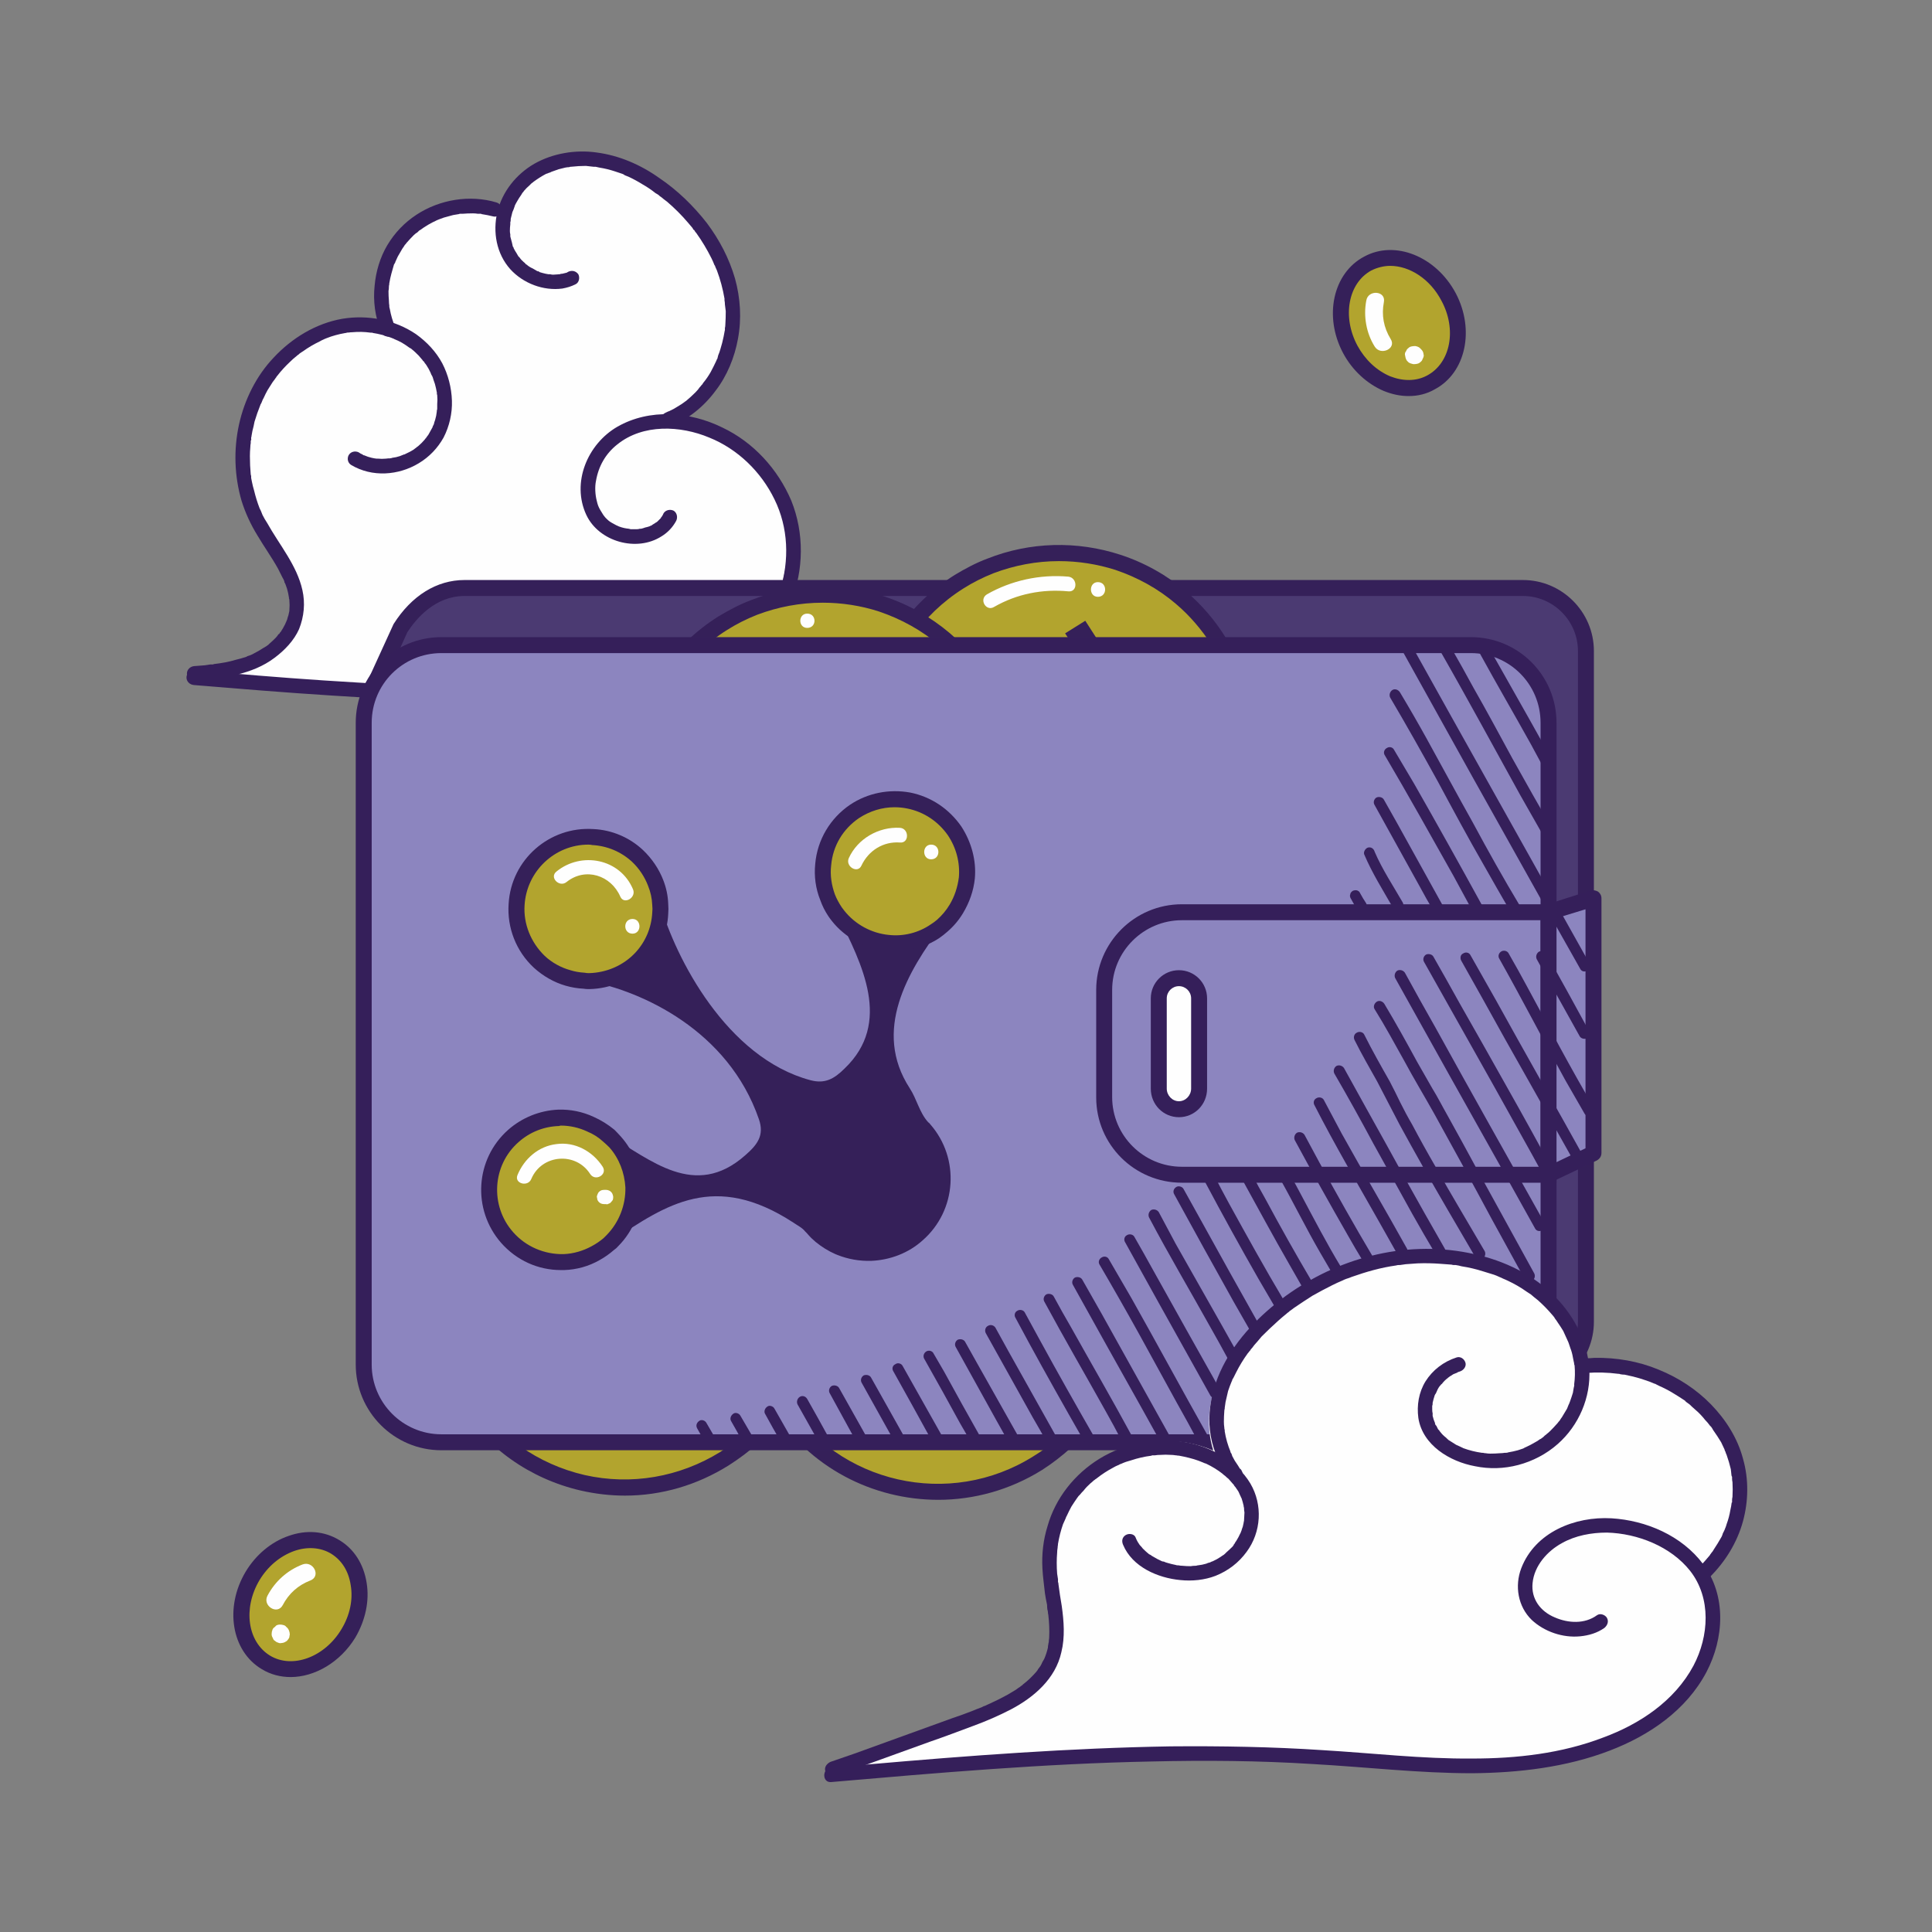 <svg xmlns="http://www.w3.org/2000/svg" viewBox="0 0 460 460" width="460" height="460"><rect x="0" y="0" width="460" height="460" fill="#808080" stroke="none"/><title>Abarai-Illustrations-Small-05</title><style>		.s0 { fill: #fefefe } 		.s1 { fill: #351f5a } 		.s2 { fill: #b2a42e } 		.s3 { fill: #352059 } 		.s4 { fill: #4b3a72 } 		.s5 { fill: #8c85bf } 	</style><g id="Layer 23"><g id="&lt;Group&gt;"><g id="&lt;Group&gt;"><g id="&lt;Group&gt;"><g id="&lt;Group&gt;"><path id="&lt;Path&gt;" class="s0" d="m185.3 118.3c-3-7.2-8.7-13.4-15.7-16.8-2.2-1.1-4.5-1.9-6.9-2.4q3.1-2.3 5.5-5.5c2.5-3.4 4.3-7.6 5.1-11.8 1.7-9.5-1.5-19.2-7.3-26.7-3.1-4-6.7-7.5-10.9-10.3-4.3-3-9.2-5.1-14.4-5.7-4.9-0.6-10 0.2-14.3 2.7-3.4 2-6.2 5.2-7.6 8.9q-0.2-0.2-0.5-0.3c-6.1-1.7-13-0.6-18.4 2.8-2.7 1.8-5 4.2-6.7 7-1.7 2.8-2.6 6-3 9.3-0.3 2.4-0.1 4.9 0.4 7.2-2.4-0.3-4.9-0.3-7.4 0.1-5.9 1-11.5 4.3-15.6 8.7-4 4.2-6.8 9.6-8 15.3-1.3 5.7-1.2 11.7 0.4 17.3 0.8 2.8 2 5.5 3.5 8 1.5 2.6 3.2 5 4.7 7.6q0.5 0.9 1 1.9 0.2 0.5 0.5 0.9 0 0.1 0 0.2 0.1 0.3 0.2 0.5 0.4 1 0.7 2 0.1 0.4 0.2 0.9c0 0.1 0 0.4 0 0.5q0.1 0.1 0.1 0.2c0 0.4 0 0.8 0 1.1q0.1 0.9 0.1 1.9c-1.3 12-12.2 15.6-22.7 16.2 0.4 0.2 0.8 0.4 1.2 0.4 10.4 0.9 20.8 1.8 31.2 2.5 10.4 0.7 20.8 1.2 31.3 1.5 10.3 0.2 20.7 0.2 31-0.4 8.7-0.4 17.6-1.3 25.6-5 3.8-1.7 7.4-4.1 10.2-7.2 2.8-3 4.9-6.5 6.5-10.3 2.9-7.4 3-15.9 0-23.2z"></path><path id="&lt;Path&gt;" class="s0" d="m177.9 113.3q0 0 0 0c0.1 0.2 0 0 0 0z"></path><path id="&lt;Path&gt;" class="s0" d="m105 55q0 0-0.1 0.1 0.1-0.1 0.1-0.1z"></path><path id="&lt;Path&gt;" class="s0" d="m95.5 64.4q0 0.1 0 0.1 0-0.1 0-0.1z"></path></g><g id="&lt;Group&gt;"><path id="&lt;Path&gt;" class="s0" d="m148.5 42q0 0 0 0 0 0-0.1-0.1c-0.1 0 0 0 0.1 0.1z"></path></g><g id="&lt;Group&gt;"><path id="&lt;Path&gt;" class="s0" d="m163 95.2c-0.3 0.2-0.1 0.1 0 0z"></path></g><g id="&lt;Group&gt;"><path id="&lt;Path&gt;" class="s0" d="m114.7 51.3q-0.1 0-0.1 0 0 0 0 0c-0.1 0-0.1 0 0.1 0z"></path></g></g><g id="&lt;Group&gt;"><g id="&lt;Group&gt;"><g id="&lt;Group&gt;"><path id="&lt;Path&gt;" class="s1" d="m46.1 163.1c10.9 0.9 21.8 1.8 32.8 2.5 10.9 0.7 21.8 1.3 32.8 1.6 10.9 0.2 21.8 0.2 32.6-0.4 9.1-0.4 18.4-1.4 26.7-5.2 4-1.8 7.7-4.3 10.6-7.5 2.9-3.1 5.2-6.8 6.7-10.7 3.1-7.7 3.2-16.5 0.1-24.2-3.2-7.5-9-13.9-16.4-17.4-7.7-3.8-17.3-4.6-25-0.2-7.1 4.1-11 13.3-7.4 21 3 6.4 12 8.9 17.9 5.1 1.5-0.9 2.7-2.2 3.5-3.7 0.4-0.8 0.2-1.9-0.6-2.4-0.8-0.4-1.9-0.2-2.4 0.6q-0.2 0.5-0.5 0.9c-0.1 0.1-0.3 0.3-0.1 0.2 0.1-0.1-0.1 0.1-0.1 0.1q-0.2 0.2-0.4 0.4-0.2 0.2-0.4 0.4c0 0-0.4 0.3-0.3 0.2 0.1-0.1-0.3 0.2-0.3 0.2q-0.3 0.2-0.5 0.3-0.2 0.2-0.5 0.3-0.1 0-0.2 0.1c-0.3 0.1 0.2-0.1 0 0q-0.6 0.2-1.1 0.3-0.5 0.2-1 0.3-0.2 0-0.3 0c0 0 0.2 0 0 0q-0.3 0.1-0.6 0.1-0.6 0-1.1 0-0.2 0-0.5 0c-0.1-0.1-0.7-0.1-0.3-0.1q-1.2-0.1-2.3-0.5-0.2-0.1-0.5-0.2c0.3 0.1-0.1-0.1-0.2-0.1q-0.6-0.3-1.1-0.6c-0.7-0.4-0.9-0.6-1.5-1.2q-0.2-0.2-0.4-0.5c-0.2-0.2 0.1 0.1-0.1-0.1q-0.4-0.6-0.8-1.3c-0.4-0.7-0.6-1.2-0.8-2.1-0.4-1.5-0.5-3.4-0.2-4.8 0.6-3.5 2.3-6.5 5.1-8.7 6.1-4.9 15-4.5 21.9-1.6 6.7 2.7 12.3 8.1 15.5 14.7 3.3 6.7 3.6 14.5 1.3 21.7-2.5 7.4-7.6 13.4-14.6 17.1-7.4 3.9-16 5-24.3 5.5-10.2 0.7-20.4 0.7-30.6 0.6-10.4-0.2-20.8-0.6-31.3-1.3-10.4-0.6-20.8-1.4-31.2-2.3q-3.8-0.3-7.6-0.6c-0.9-0.1-1.7 0.8-1.7 1.7 0 1 0.8 1.7 1.7 1.8z"></path></g></g><g id="&lt;Group&gt;"><g id="&lt;Group&gt;"><path id="&lt;Path&gt;" class="s1" d="m46.2 162.1c6.6-0.6 13.8-1.4 19.2-5.5 2.4-1.8 4.6-4.1 5.8-6.8 1.2-3 1.5-6.2 0.8-9.3-1.3-5.9-5.5-10.8-8.4-16q-0.6-0.9-1.1-1.9-0.2-0.5-0.4-1-0.1-0.2-0.2-0.4c-0.1-0.2 0.1 0.3 0 0.1q0-0.2-0.1-0.3-0.8-2.1-1.3-4.2-0.3-1-0.5-2-0.1-0.5-0.2-1 0-0.3 0-0.6c0 0.5 0-0.1-0.1-0.2q-0.2-2.2-0.2-4.4 0-1 0.1-2.1 0-0.5 0.1-1 0-0.3 0-0.5 0.1-0.2 0.1-0.3c0-0.3 0.1-0.2 0 0 0-0.1 0-0.4 0-0.5q0.1-0.3 0.1-0.5 0.1-0.6 0.2-1.1 0.3-1.1 0.5-2.2 0.6-2 1.4-4 0-0.1 0.1-0.2c0.1-0.3-0.1 0.2 0 0q0.1-0.2 0.2-0.4 0.2-0.6 0.5-1.1 0.4-0.9 0.9-1.8 0.6-1 1.2-1.9 0.3-0.4 0.6-0.8 0.1-0.2 0.3-0.4 0-0.1 0.1-0.2c0.3-0.4-0.2 0.3 0.1-0.1q1.3-1.7 3-3.3 0.8-0.8 1.7-1.5 0.2-0.2 0.4-0.3 0.1-0.1 0.2-0.2c0 0-0.3 0.2 0 0q0.4-0.3 0.9-0.6 1.8-1.3 3.9-2.3 0.5-0.3 1-0.5c0 0 0.3-0.1-0.1 0q0.1 0 0.3-0.1 0.2-0.1 0.5-0.2 1-0.4 2.1-0.7 1.1-0.3 2.2-0.5 0.3 0 0.5-0.1c0.2 0 0.7-0.1 0.3 0q0.5-0.1 1-0.1 2.2-0.2 4.3 0.1 0.2 0 0.3 0c-0.1 0-0.4-0.1-0.1 0q0.3 0 0.5 0.1 0.6 0.1 1.1 0.2 1.1 0.2 2.1 0.6 0.5 0.1 1 0.3 0.2 0.1 0.5 0.2 0.1 0 0.2 0.1c0.2 0-0.3-0.2 0 0q1 0.4 1.9 0.9 1 0.6 1.8 1.2c0.2 0.1 0.4 0.2 0.5 0.3-0.1 0-0.3-0.2-0.1-0.1q0.1 0.1 0.2 0.2 0.4 0.3 0.8 0.7 0.8 0.7 1.5 1.6 0.2 0.2 0.3 0.4 0.1 0.1 0.2 0.2c0.1 0.1-0.1-0.1-0.1-0.1 0.1 0 0.3 0.3 0.3 0.4q0.2 0.2 0.4 0.5 0.6 0.9 1 1.8 0.1 0.2 0.2 0.5 0.1 0.1 0.1 0.2c0.2 0.3 0 0 0-0.1 0.2 0.4 0.3 0.7 0.4 1.1q0.4 1 0.6 2 0.1 0.5 0.2 1c0 0.1 0.1 0.5 0 0.3 0-0.2 0 0 0 0.1q0.1 0.2 0.1 0.3 0.1 1.1 0 2.1 0 0.5 0 1.1 0 0.2-0.1 0.5c0 0 0 0.1 0 0.2q0.1-0.4 0-0.2 0 0.1 0 0.2-0.1 1-0.4 2-0.2 0.5-0.3 1-0.1 0.2-0.2 0.4c-0.1 0.3 0 0 0 0q-0.1 0.1-0.1 0.3-0.5 0.9-1 1.8-0.3 0.4-0.6 0.8c-0.1 0.1 0 0.1 0.1-0.1 0 0.1-0.1 0.2-0.2 0.2q-0.1 0.2-0.3 0.4-0.6 0.7-1.3 1.3-0.2 0.2-0.4 0.3c-0.3 0.3 0.2-0.2-0.1 0.1q-0.4 0.3-0.8 0.6-0.8 0.5-1.7 0.9-0.2 0.1-0.4 0.2c0 0-0.1 0-0.2 0.1 0.4-0.1 0.2-0.1 0.1-0.1q-0.5 0.2-1 0.4-0.9 0.3-1.8 0.4-0.2 0.1-0.4 0.1-0.2 0-0.3 0.1c-0.2 0 0.1-0.1 0.1-0.1 0 0-0.9 0.1-0.9 0.1q-1 0.1-1.9 0-0.3 0-0.5 0-0.1 0-0.2-0.1c-0.2 0 0.4 0.1 0.2 0.1q-0.5-0.1-1-0.2-0.9-0.2-1.8-0.6c0 0-0.1 0-0.2 0 0 0 0.4 0.1 0.1 0q-0.2-0.1-0.3-0.2-0.5-0.2-0.9-0.5c-0.8-0.4-1.9-0.2-2.4 0.7-0.4 0.8-0.2 1.8 0.6 2.3 5 3 11.3 2.5 16.1-0.4 2.5-1.5 4.5-3.6 5.9-6.1 1.4-2.7 2.1-5.8 2-8.8-0.1-3.1-0.9-6.2-2.3-8.9-1.5-2.8-3.7-5.1-6.2-6.9-5.1-3.5-11.6-4.7-17.6-3.7-6.3 1.1-12 4.6-16.3 9.2-4.2 4.4-7 10.1-8.3 16-1.3 6-1.1 12.2 0.6 18.1 0.9 2.9 2.2 5.7 3.8 8.3 1.6 2.7 3.4 5.2 4.9 7.9q0.5 1 1 2 0.3 0.5 0.5 1c0.1 0.3 0 0-0.1-0.1 0.1 0.1 0.1 0.2 0.1 0.3q0.2 0.3 0.3 0.6 0.4 1 0.6 2 0.1 0.5 0.2 1.1 0 0.1 0 0.2c0.1 0.3 0-0.3 0-0.1q0.1 0.3 0.1 0.6 0.1 1.1 0 2.2c0 0.1 0 0.7 0 0.2 0 0.2-0.1 0.4-0.1 0.5q-0.1 0.6-0.3 1.1-0.1 0.5-0.3 0.9-0.1 0.2-0.1 0.3c-0.1 0.2 0.1-0.3 0-0.1q-0.1 0.3-0.2 0.5-0.5 1-1.1 1.9c-0.1 0-0.3 0.4-0.3 0.4 0 0 0.2-0.3 0 0q-0.1 0.1-0.2 0.1-0.3 0.5-0.7 0.9-0.7 0.7-1.5 1.4-0.2 0.2-0.4 0.4c0.3-0.3-0.1 0-0.2 0.1q-0.5 0.3-1 0.6-0.9 0.6-1.9 1.1-0.5 0.3-1 0.5c0.3-0.1-0.3 0.1-0.3 0.1q-0.4 0.1-0.7 0.3-1.2 0.4-2.5 0.7c-1.6 0.5-3.4 0.8-5.1 1 0 0-0.4 0.1-0.2 0.1 0.3-0.1-0.1 0-0.1 0q-0.3 0-0.6 0-0.7 0.1-1.3 0.2-1.3 0.1-2.6 0.2c-0.9 0.1-1.7 0.8-1.7 1.8 0 0.8 0.8 1.8 1.7 1.7z"></path></g></g><g id="&lt;Group&gt;"><g id="&lt;Group&gt;"><path id="&lt;Path&gt;" class="s1" d="m159.5 101.6c4.4-1.8 8.1-4.8 10.9-8.6 2.7-3.5 4.5-7.9 5.3-12.3 0.9-4.8 0.6-9.7-0.7-14.4-1.4-4.8-3.7-9.2-6.7-13.2-3.2-4.1-7-7.8-11.3-10.7-4.5-3.2-9.6-5.4-15-6.1-5-0.7-10.4 0.2-14.8 2.7-4.3 2.5-7.6 6.6-8.8 11.5-1.1 4.8-0.2 9.9 3.1 13.6 3.1 3.4 7.9 5.2 12.4 4.6 1.1-0.2 2.1-0.5 3.1-1 0.9-0.4 1.1-1.6 0.7-2.4-0.6-0.8-1.5-1-2.4-0.6q-0.1 0.1-0.2 0.1c-0.1 0.1 0.2-0.1 0.2-0.1 0 0.1-0.3 0.1-0.3 0.2q-0.4 0.1-0.8 0.2-0.3 0.1-0.7 0.1-0.1 0.1-0.3 0.1-0.1 0-0.2 0c-0.2 0.1 0.4 0 0.2 0-0.5 0-1 0.1-1.5 0.1q-0.3 0-0.7-0.1-0.1 0-0.3 0c-0.2 0 0.2 0 0.2 0-0.1 0-0.2 0-0.3 0q-0.7-0.1-1.4-0.3-0.3-0.1-0.7-0.2-0.1-0.1-0.3-0.2-0.1 0-0.2 0c-0.2-0.1 0 0 0.1 0-0.1 0-0.5-0.2-0.6-0.3q-0.4-0.2-0.7-0.4-0.7-0.3-1.3-0.8 0 0-0.1-0.1c0 0 0.3 0.2 0.1 0.1q-0.1-0.1-0.3-0.2-0.2-0.3-0.5-0.5-0.6-0.5-1-1.1c-0.1-0.1-0.2-0.2-0.3-0.3 0 0 0.2 0.3 0.1 0.1q0 0-0.1-0.1-0.2-0.3-0.4-0.7-0.4-0.6-0.7-1.2 0-0.1-0.1-0.2c0 0 0.2 0.3 0.1 0.1q-0.1-0.2-0.2-0.3-0.1-0.5-0.2-0.9-0.2-0.7-0.4-1.5 0-0.1 0-0.2c0-0.2 0 0.3 0 0.1q0-0.2 0-0.4-0.1-0.4-0.1-0.8 0-0.8 0.1-1.6 0-0.2 0-0.4 0-0.1 0-0.2c0-0.2 0 0.1 0 0.1 0.1-0.2 0.1-0.5 0.1-0.8q0.2-0.8 0.4-1.6 0.2-0.4 0.3-0.7c0-0.1 0.3-0.8 0.3-0.8 0 0-0.2 0.3-0.1 0.1q0.1-0.1 0.1-0.2 0.1-0.2 0.2-0.4 0.2-0.3 0.4-0.7 0.4-0.7 0.9-1.4c0.1-0.1 0.3-0.6 0.4-0.6 0 0-0.2 0.2-0.1 0.1q0.1-0.1 0.2-0.2 0.1-0.2 0.2-0.3 0.6-0.7 1.2-1.2 0.3-0.3 0.6-0.6 0.2-0.1 0.3-0.2 0.1-0.1 0.2-0.2c-0.1 0.1-0.2 0.2-0.1 0.1q1.5-1.1 3-1.9 0.4-0.1 0.8-0.3c0.3-0.1-0.3 0.1 0.1 0q0.2-0.1 0.4-0.2 0.8-0.3 1.7-0.6 0.8-0.2 1.6-0.4 0.5-0.1 0.9-0.1 0.2-0.1 0.4-0.1c0.2 0-0.1 0-0.1 0 0.1 0 0.2 0 0.2 0q1.8-0.2 3.5-0.2 0.9 0.1 1.8 0.2 0.2 0 0.4 0 0.1 0 0.2 0c0 0-0.3 0-0.1 0q0.5 0.1 0.9 0.2 1.9 0.3 3.7 0.9 0.9 0.3 1.8 0.6 0.2 0.1 0.4 0.2 0.1 0.1 0.2 0.1c0 0-0.3-0.1-0.1 0q0.5 0.2 1 0.4 1.7 0.8 3.3 1.8 1.6 0.9 3.1 2.1 0.4 0.2 0.8 0.5c0 0.1 0.4 0.3 0.1 0.1q0.2 0.2 0.4 0.3 0.7 0.6 1.4 1.1 2.7 2.3 5 5 0.6 0.7 1.1 1.3 0.1 0.2 0.2 0.4c0.1 0 0.2 0.2 0-0.1q0.1 0.1 0.2 0.2 0.2 0.4 0.5 0.7 1 1.4 1.9 2.9 0.9 1.5 1.7 3.1 0.4 0.8 0.7 1.6 0.1 0.1 0.2 0.3c-0.1-0.2 0 0 0 0.1q0.2 0.5 0.4 0.9 1.2 3.2 1.8 6.7 0 0.2 0 0.4c0.1 0.3 0-0.3 0 0q0.1 0.5 0.1 1 0.1 0.8 0.2 1.6 0 1.6-0.1 3.2 0 0.4-0.1 0.8 0 0.2 0 0.3 0 0.1 0 0.2c-0.1 0.3 0 0 0-0.1-0.1 0.5-0.2 1.1-0.3 1.6q-0.3 1.5-0.8 3.1-0.2 0.7-0.5 1.4-0.1 0.4-0.2 0.8-0.1 0.2-0.2 0.3c-0.1 0.2 0.1-0.1 0.1-0.1q-0.1 0.1-0.1 0.2-0.7 1.5-1.4 2.8-0.8 1.4-1.8 2.6-0.1 0.2-0.2 0.3c0.2-0.2 0.1 0-0.1 0.1q-0.2 0.3-0.5 0.6-0.4 0.6-1 1.2-1.1 1.1-2.3 2.1-0.1 0-0.1 0.1c0 0 0.2-0.2 0.1-0.1q-0.2 0.1-0.3 0.2-0.3 0.2-0.7 0.5-0.6 0.4-1.3 0.8-0.6 0.4-1.3 0.7-0.3 0.2-0.7 0.3c-0.1 0.1-0.4 0.2-0.2 0.1 0.2-0.1-0.2 0.1-0.2 0.1-0.9 0.4-1.6 1.2-1.3 2.2 0.3 0.8 1.3 1.5 2.2 1.2z"></path></g></g><g id="&lt;Group&gt;"><g id="&lt;Group&gt;"><path id="&lt;Path&gt;" class="s1" d="m94.1 77.9q-0.9-2.1-1.3-4.4-0.1-0.2-0.1-0.5c0 0-0.1-0.4 0-0.1 0 0.2 0-0.1 0-0.1q-0.1-0.6-0.1-1.2-0.1-1.1-0.1-2.3 0.1-0.5 0.1-1.1 0-0.3 0.1-0.5c0-0.1 0-0.4 0-0.1-0.1 0.3 0-0.2 0-0.2q0.2-1.2 0.5-2.3 0.3-1.1 0.6-2.1 0.2-0.3 0.3-0.5c0-0.1 0.1-0.4 0-0.1-0.1 0.2 0.1-0.2 0.1-0.2q0.2-0.5 0.5-1.1 0.5-0.9 1.1-1.9 0.3-0.4 0.6-0.9 0.1-0.1 0.2-0.2c0 0-0.2 0.2 0 0q0.2-0.3 0.4-0.5 0.7-0.8 1.5-1.6 0.4-0.4 0.9-0.7 0.2-0.2 0.4-0.4c0.1 0 0.2-0.2 0 0q0.1-0.1 0.2-0.1 1.9-1.4 3.9-2.3 0.1-0.1 0.3-0.1c0.2-0.1-0.3 0.1-0.1 0q0.3-0.1 0.5-0.2 0.6-0.2 1.1-0.4 1.1-0.3 2.2-0.6 0.6-0.1 1.2-0.2 0.2 0 0.3-0.1c0.4 0-0.4 0.1 0 0q0.4 0 0.7 0 1.2-0.1 2.5-0.1 0.6 0 1.2 0.1 0.4 0 0.7 0 0.1 0 0.2 0.1c-0.4-0.1 0 0 0.1 0q1.3 0.2 2.5 0.5c0.9 0.3 1.9-0.3 2.1-1.2 0.2-0.9-0.2-1.8-1.2-2.1-6.3-1.9-13.5-0.7-19 2.9-2.9 1.9-5.2 4.3-7 7.3-1.7 2.9-2.7 6.2-3 9.6-0.4 3.6 0.1 7.5 1.5 10.8 0.2 0.5 0.4 0.8 0.8 1.1 0.4 0.2 0.9 0.3 1.4 0.1 0.8-0.2 1.5-1.2 1.2-2.1z"></path></g></g></g></g><g id="&lt;Group&gt;"><g id="&lt;Group&gt;"><path id="&lt;Path&gt;" class="s2" d="m172.5 347.3c-20.9 13.1-48.5 6.8-61.7-14.1-13.2-20.9-6.9-48.6 14.1-61.7q3.6-2.3 7.4-3.8c9.9-3.9 20.7-4.1 30.4-0.8 5.5 1.7 10.6 4.6 15.1 8.4 3.3 2.9 6.3 6.3 8.8 10.2 2.5 4 4.3 8.2 5.4 12.4 1.5 5.7 1.8 11.6 1.1 17.2-1.3 10.2-6.1 19.9-13.9 27.1q-3.1 2.8-6.7 5.1z"></path><path id="&lt;Compound Path&gt;" fill-rule="evenodd" class="s3" d="m148.8 356.1q-5.2 0-10.5-1.2c-12.1-2.8-22.5-10.1-29.1-20.7-13.7-21.8-7.1-50.6 14.7-64.3 2.4-1.6 5-2.9 7.7-4 10.1-4 21.4-4.3 31.7-0.9 5.8 1.9 11.1 4.9 15.7 8.9 3.6 3 6.7 6.6 9.2 10.6 2.5 4 4.4 8.4 5.6 12.9 1.6 5.9 2 11.9 1.2 18-1.4 10.8-6.6 20.8-14.5 28.2-2.2 2-4.5 3.7-7 5.3-7.5 4.7-16 7.2-24.7 7.2zm-0.1-89.6c-5.4 0-10.7 1-15.7 3-2.4 0.9-4.8 2.2-7.1 3.6-20 12.6-26.1 39.1-13.5 59.1 6.1 9.7 15.6 16.4 26.8 19 11.1 2.5 22.6 0.5 32.3-5.5 2.3-1.5 4.4-3.1 6.4-4.9 7.3-6.8 12-16 13.3-25.9 0.7-5.6 0.4-11.1-1-16.5-1.1-4.2-2.9-8.2-5.2-11.8-2.3-3.7-5.2-7-8.5-9.8-4.2-3.7-9-6.4-14.4-8.1-4.3-1.5-8.9-2.2-13.4-2.2z"></path></g><g id="&lt;Group&gt;"><path id="&lt;Compound Path&gt;" fill-rule="evenodd" class="s3" d="m168 318.1c-3.7 2.9-7 2.7-10 1 1.7 4.9 0.8 9.2-5.2 12.3-7.5 3.9-12.8-0.2-18-7.5l-7.5 4.7-2.8-4.5 7.3-4.6q-1.1-1.8-2.2-3.7l-7.4 4.7-2.9-4.5 7.5-4.7q-1-1.6-2-3.2l-3.7-5.9 5.9-2.5c0 0 2.1 3.4 2.1 3.3 0.8 1.2 1.9 1 2.6 0.7l20.2-12.8c0.8-0.8 1.5-2 0.3-3.9 0.1 0.1-2-3.2-2-3.2l4.8-3.1 3.9 6.2v0.1q0.9 1.4 1.8 2.8l7.4-4.7 2.9 4.5-7.3 4.6q1.2 1.8 2.3 3.6l7.2-4.6 2.9 4.5-7.4 4.7c3.2 6.1 4.3 11.8-0.7 15.7zm-20 3.9c5.9-3.7-1.1-12.7-3-15.8l-9.9 6.3c1.9 3 7.3 13 12.9 9.5zm12.7-11c5.3-3.3-0.6-10.8-2.2-13.3l-9 5.6c1.6 2.6 6.1 10.9 11.2 7.7z"></path></g></g><g id="&lt;Group&gt;"><g id="&lt;Group&gt;"><path id="&lt;Path&gt;" class="s2" d="m247.1 348.4c-20.9 13.1-48.6 6.8-61.7-14.1-13.2-20.9-6.9-48.6 14-61.7q3.7-2.3 7.5-3.8c9.9-3.9 20.7-4.1 30.4-0.9 5.5 1.8 10.6 4.7 15.1 8.5 3.3 2.9 6.3 6.3 8.8 10.2 2.5 4 4.2 8.1 5.4 12.4 1.5 5.7 1.8 11.5 1.1 17.2-1.4 10.2-6.1 19.8-14 27.1q-3 2.8-6.6 5.1z"></path><path id="&lt;Compound Path&gt;" fill-rule="evenodd" class="s3" d="m223.4 357.1c-15.6 0-30.8-7.7-39.6-21.8-6.7-10.5-8.8-23.1-6-35.2 2.7-12.2 10.1-22.5 20.6-29.2 2.5-1.5 5.1-2.8 7.8-3.9 10.1-4 21.3-4.3 31.7-0.9 5.8 1.9 11.1 4.9 15.7 8.9 3.6 3 6.7 6.6 9.2 10.6 2.5 4 4.4 8.4 5.6 12.9 1.6 5.9 2 11.9 1.2 18-1.4 10.8-6.6 20.8-14.6 28.2-2.1 1.9-4.4 3.7-6.9 5.3-7.7 4.8-16.3 7.1-24.7 7.1zm-0.1-89.5c-5.4 0-10.7 1-15.7 3-2.5 0.9-4.9 2.2-7.1 3.6-9.7 6.1-16.5 15.6-19 26.7-2.6 11.2-0.6 22.7 5.5 32.4 12.6 20 39.1 26 59.1 13.4 2.3-1.4 4.4-3 6.3-4.8 7.3-6.8 12.1-16 13.4-25.9 0.7-5.6 0.4-11.1-1.1-16.5-1.1-4.2-2.8-8.2-5.1-11.9-2.4-3.6-5.2-6.9-8.5-9.7-4.2-3.7-9.1-6.4-14.4-8.1-4.4-1.5-8.9-2.2-13.4-2.2z"></path></g><g id="&lt;Group&gt;"><path id="&lt;Compound Path&gt;" fill-rule="evenodd" class="s3" d="m242.6 319.2c-3.7 2.9-7.1 2.7-10 1 1.7 4.9 0.8 9.2-5.2 12.3-7.6 3.8-12.8-0.2-18-7.5l-7.5 4.7-2.9-4.5 7.4-4.7q-1.1-1.7-2.2-3.6l-7.4 4.7-2.9-4.5 7.5-4.7q-1-1.6-2-3.2l-3.7-5.9 5.9-2.5c0 0 2.1 3.4 2.1 3.3 0.8 1.2 1.9 1 2.5 0.7l20.3-12.8c0.8-0.8 1.5-2 0.3-3.9 0.1 0.1-2.1-3.2-2.1-3.2l4.8-3.1 4 6.2h-0.1q0.9 1.4 1.9 2.9l7.4-4.7 2.8 4.5-7.2 4.6q1.2 1.8 2.3 3.6l7.2-4.6 2.9 4.5-7.4 4.7c3.2 6.1 4.3 11.8-0.7 15.7zm-20 3.9c5.8-3.7-1.1-12.7-3-15.8l-9.9 6.3c1.9 3 7.3 13 12.9 9.5zm12.7-11c5.3-3.4-0.6-10.8-2.2-13.4l-9 5.7c1.6 2.6 6.1 10.9 11.2 7.7z"></path></g></g><g id="&lt;Group&gt;"><g id="&lt;Group&gt;"><path id="&lt;Path&gt;" class="s4" d="m362.6 140h-252c-6.4 0-11.7 4-15.2 9.6l-6.1 13.1 6.2 2.7v149.3c0 8.3 6.8 15.1 15.1 15.1h252c8.3 0 15-6.8 15-15.1v-159.7c0-8.3-6.7-15-15-15z"></path><path id="&lt;Compound Path&gt;" fill-rule="evenodd" class="s3" d="m362.6 331.7h-252c-9.4 0-17-7.7-17-17v-148l-6.8-3 6.9-15.1c4.3-6.8 10.3-10.5 16.9-10.5h252c9.3 0 16.9 7.6 16.9 16.9v159.7c0 9.3-7.6 17-16.9 17zm-270.7-169.9l5.5 2.4v150.5c0 7.2 5.9 13.1 13.2 13.1h252c7.2 0 13.1-5.9 13.1-13.1v-159.7c0-7.2-5.9-13.1-13.1-13.1h-252c-7 0-11.5 5.4-13.6 8.6z"></path></g><g id="&lt;Group&gt;"><g id="&lt;Group&gt;"><path id="&lt;Path&gt;" class="s2" d="m276 214.3c-20.9 13.2-48.6 6.9-61.7-14-13.2-21-6.9-48.6 14-61.8q3.7-2.2 7.5-3.7c9.9-4 20.7-4.1 30.4-0.9 5.5 1.8 10.6 4.7 15 8.5 3.4 2.8 6.4 6.3 8.9 10.2 2.4 3.9 4.2 8.1 5.4 12.4 1.5 5.7 1.8 11.5 1.1 17.2-1.4 10.2-6.1 19.8-14 27.1q-3 2.8-6.6 5z"></path><path id="&lt;Compound Path&gt;" fill-rule="evenodd" class="s3" d="m252.3 223.1c-15.6 0-30.8-7.7-39.6-21.8-13.7-21.8-7.2-50.7 14.6-64.4 2.5-1.5 5.1-2.9 7.8-3.9 10.1-4 21.3-4.3 31.7-0.9 5.8 1.9 11.1 4.9 15.7 8.8 3.6 3.1 6.7 6.7 9.2 10.7 2.5 4 4.4 8.4 5.6 12.9 1.6 5.9 1.9 11.9 1.2 18-1.5 10.8-6.6 20.8-14.6 28.2-2.1 1.9-4.4 3.7-6.9 5.2-7.7 4.9-16.3 7.2-24.7 7.2zm-0.2-89.5c-5.3 0-10.6 1-15.6 2.9-2.5 1-4.9 2.2-7.1 3.6-20 12.6-26.1 39.1-13.5 59.1 12.6 20 39.1 26.1 59.1 13.5 2.3-1.4 4.4-3 6.3-4.8 7.3-6.8 12.1-16 13.4-25.9 0.7-5.6 0.3-11.1-1.1-16.5-1.1-4.2-2.8-8.2-5.1-11.9-2.4-3.7-5.2-7-8.5-9.8-4.2-3.6-9.1-6.3-14.4-8.1-4.4-1.4-8.9-2.1-13.5-2.1z"></path></g><g id="&lt;Group&gt;"><path id="&lt;Compound Path&gt;" fill-rule="evenodd" class="s3" d="m271.5 185.2c-3.7 2.8-7.1 2.7-10 0.9 1.7 5 0.8 9.3-5.2 12.4-7.6 3.8-12.8-0.3-18.1-7.6l-7.4 4.8-2.9-4.5 7.4-4.7q-1.1-1.7-2.2-3.6l-7.4 4.7-2.9-4.5 7.5-4.7q-1-1.6-2-3.3l-3.7-5.8 5.9-2.5c0 0 2.1 3.3 2.1 3.2 0.8 1.3 1.9 1.1 2.5 0.8l20.3-12.9c0.8-0.7 1.5-2 0.3-3.8 0.1 0-2.1-3.3-2.1-3.3l4.8-3 4 6.2h-0.1q0.9 1.4 1.9 2.9l7.4-4.7 2.8 4.5-7.2 4.6q1.2 1.7 2.3 3.5l7.2-4.5 2.9 4.5-7.4 4.6c3.1 6.2 4.3 11.9-0.7 15.8zm-20 3.8c5.8-3.7-1.1-12.7-3-15.7l-9.9 6.3c1.9 3 7.3 13 12.9 9.4zm12.6-10.9c5.3-3.4-0.5-10.8-2.1-13.4l-9 5.7c1.6 2.5 6.1 10.9 11.1 7.7z"></path></g></g><g id="&lt;Group&gt;"><g id="&lt;Group&gt;"><path id="&lt;Path&gt;" class="s2" d="m219.7 224.2c-20.9 13.2-48.5 6.9-61.7-14-13.2-21-6.9-48.6 14.1-61.8q3.6-2.2 7.4-3.7c9.9-4 20.7-4.1 30.4-0.9 5.5 1.8 10.6 4.6 15.1 8.5 3.3 2.8 6.3 6.3 8.8 10.2 2.5 3.9 4.3 8.1 5.4 12.4 1.5 5.7 1.8 11.5 1.1 17.2-1.3 10.2-6.1 19.8-14 27.1q-3 2.7-6.6 5z"></path><path id="&lt;Compound Path&gt;" fill-rule="evenodd" class="s3" d="m196 233q-5.2 0-10.5-1.2c-12.1-2.7-22.5-10.1-29.1-20.6-13.7-21.8-7.1-50.7 14.6-64.4 2.5-1.5 5.1-2.9 7.8-3.9 10.1-4 21.4-4.3 31.7-0.9 5.8 1.9 11.1 4.9 15.7 8.8 3.6 3.1 6.7 6.7 9.2 10.7 2.5 4 4.4 8.3 5.6 12.9 1.6 5.9 2 11.9 1.2 17.9-1.4 10.9-6.6 20.9-14.6 28.3-2.1 1.9-4.4 3.7-6.9 5.2-7.5 4.8-16 7.2-24.7 7.2zm-0.1-89.5c-5.4 0-10.7 1-15.7 2.9-2.5 1-4.9 2.2-7.1 3.6-20 12.6-26.1 39.1-13.5 59.1 6.1 9.7 15.6 16.5 26.8 19 11.1 2.6 22.6 0.6 32.3-5.5 2.3-1.4 4.4-3.1 6.3-4.8 7.4-6.8 12.1-16 13.4-25.9 0.7-5.6 0.4-11.1-1.1-16.5-1.1-4.2-2.8-8.2-5.1-11.9-2.3-3.7-5.2-7-8.5-9.8-4.2-3.6-9.1-6.3-14.4-8.1-4.3-1.4-8.9-2.1-13.4-2.1z"></path></g><g id="&lt;Group&gt;"><path id="&lt;Compound Path&gt;" fill-rule="evenodd" class="s3" d="m215.2 195.1c-3.7 2.8-7 2.7-10 0.9 1.7 5 0.8 9.3-5.2 12.4-7.5 3.8-12.8-0.3-18-7.6l-7.5 4.8-2.8-4.5 7.3-4.7q-1.1-1.7-2.2-3.6l-7.4 4.7-2.9-4.5 7.5-4.8q-1-1.5-2-3.2l-3.7-5.8 5.9-2.5c0 0 2.1 3.3 2.1 3.2 0.8 1.3 1.9 1.1 2.6 0.8l20.2-12.9c0.8-0.7 1.5-2 0.3-3.8 0.1 0-2-3.3-2-3.3l4.8-3 3.9 6.2q0.9 1.4 1.8 2.8l7.4-4.6 2.9 4.5-7.3 4.6q1.2 1.7 2.3 3.5l7.2-4.5 2.9 4.5-7.4 4.6c3.2 6.2 4.3 11.9-0.7 15.8zm-20 3.8c5.8-3.7-1.1-12.7-3-15.7l-9.9 6.3c1.9 3 7.3 13 12.9 9.4zm12.7-10.9c5.3-3.4-0.6-10.9-2.2-13.4l-9 5.7c1.6 2.5 6.1 10.9 11.2 7.7z"></path></g></g><g id="&lt;Group&gt;"><path id="&lt;Path&gt;" class="s5" d="m350.7 343.4h-246.1c-9.9 0-18-8.1-18-18.1v-153.7c0-9.9 8.1-18 18-18h246.1c9.9 0 18 8.1 18 18v153.7c0 10-8.1 18.1-18 18.1z"></path><path id="&lt;Compound Path&gt;" fill-rule="evenodd" class="s1" d="m350.2 345.3h-245.1c-11.3 0-20.4-9.2-20.4-20.4v-152.8c0-11.3 9.1-20.4 20.4-20.4h245.1c11.3 0 20.4 9.1 20.4 20.4v152.8c0 11.2-9.1 20.4-20.4 20.4zm-245.1-189.8c-9.2 0-16.6 7.4-16.6 16.6v152.8c0 9.1 7.4 16.6 16.6 16.6h245.1c9.2 0 16.6-7.5 16.6-16.6v-152.8c0-9.2-7.4-16.6-16.6-16.6z"></path></g><g id="&lt;Group&gt;"><path id="&lt;Path&gt;" class="s5" d="m368.7 279.7h-74.5c-17.3 0-31.3-14-31.3-31.2 0-17.3 14-31.3 31.3-31.3h74.5z"></path><path id="&lt;Compound Path&gt;" fill-rule="evenodd" class="s1" d="m370.6 281.6h-89.2c-11.3 0-20.4-9.1-20.4-20.3v-25.6c0-11.2 9.1-20.4 20.4-20.4h89.2zm-89.2-62.5c-9.1 0-16.6 7.4-16.6 16.6v25.5c0 9.2 7.5 16.6 16.6 16.6h85.4v-58.7z"></path></g><g id="&lt;Group&gt;"><path id="&lt;Path&gt;" class="s5" d="m368.7 217.2l10.7-3.3v60.6l-10.7 5.2z"></path><path id="&lt;Compound Path&gt;" fill-rule="evenodd" class="s1" d="m368.7 281.6q-0.5 0-1-0.3c-0.6-0.3-0.9-0.9-0.9-1.6v-62.5c0-0.8 0.5-1.5 1.3-1.8l10.7-3.4c0.6-0.1 1.2 0 1.7 0.3 0.5 0.4 0.8 0.9 0.8 1.6v60.6c0 0.8-0.4 1.4-1.1 1.8l-10.7 5.1q-0.4 0.2-0.8 0.2zm1.9-63v58.1l6.9-3.3v-56.9z"></path></g></g><g id="&lt;Group&gt;"><g id="&lt;Group&gt;"><g id="&lt;Group&gt;"><path id="&lt;Path&gt;" class="s0" d="m247.8 395.6q0 0 0 0 0 0 0 0 0 0 0 0z"></path></g><g id="&lt;Group&gt;"><path id="&lt;Path&gt;" class="s0" d="m285 347.9q0 0 0 0-0.1 0-0.2-0.1c0 0 0.1 0.1 0.2 0.1z"></path></g><g id="&lt;Group&gt;"><path id="&lt;Path&gt;" class="s0" d="m300.8 318.4q0 0-0.1 0.1 0 0 0 0c0.2-0.2 0.2-0.2 0.1-0.1z"></path></g><g id="&lt;Group&gt;"><path id="&lt;Path&gt;" class="s0" d="m343.8 341.4q0 0 0 0 0.1 0 0.1 0.1c0.1 0 0-0.1-0.1-0.1z"></path></g><g id="&lt;Group&gt;"><path id="&lt;Path&gt;" class="s0" d="m347.9 326.7q0 0 0 0 0 0 0 0z"></path></g><g id="&lt;Group&gt;"><path id="&lt;Path&gt;" class="s0" d="m342.6 331.3q0 0.1-0.1 0.2 0.1-0.1 0.1-0.2 0 0 0 0z"></path></g><g id="&lt;Group&gt;"><path id="&lt;Path&gt;" class="s0" d="m362.5 307.2q0 0-0.1-0.1 0 0 0 0c0.2 0.2 0.2 0.2 0.1 0.1z"></path></g><g id="&lt;Group&gt;"><path id="&lt;Path&gt;" class="s0" d="m413.1 348.2c-2.3-9.3-10.2-17.1-20.4-21.1-5-1.9-10.4-3-15.8-3-1-5.3-3.9-10.4-8.1-14.6-5.1-5-12.3-8.4-19.9-9.9-7.8-1.5-16.1-1.2-23.7 0.9-7.7 2-14.7 5.6-20.6 10.1-6.1 4.7-11.2 10.4-14.2 16.8-2.6 5.7-3.4 12.1-1.5 18-2-0.9-4.1-1.5-6.3-1.9-7.1-1.1-14.5 0.6-20.3 4.2-6.2 3.8-10.3 9.4-12.1 15.6-0.9 3.1-1.3 6.4-1.2 9.6 0.2 3.3 0.8 6.6 1.3 9.9q0 0.7 0.1 1.5c2.3 2.5 3 6.2 0.4 9.9-12.1 17.7-36.1 14.4-50.2 28.7 25.8-2.2 51.6-4.4 77.6-4.8 13-0.2 25.9 0 38.9 0.9 12.8 1 25.8 2.4 38.7 1.7 10.7-0.6 21.4-2.6 30.7-7.1 9-4.4 16-11.1 19.3-19.5 2.4-6.1 2.6-13.2-0.4-19.2 7.2-7.3 10-17.4 7.7-26.7z"></path><path id="&lt;Path&gt;" class="s0" d="m275.4 370.1q-0.1 0-0.1 0c0.1 0 0.3 0.2 0.1 0z"></path><path id="&lt;Path&gt;" class="s0" d="m372.6 331q0 0 0 0c0 0.1 0 0.1 0 0z"></path></g></g><g id="&lt;Group&gt;"><g id="&lt;Group&gt;"><g id="&lt;Group&gt;"><path id="&lt;Path&gt;" class="s1" d="m197.9 424.3c25.4-2.2 50.8-4.4 76.3-4.9 12.8-0.3 25.5-0.2 38.2 0.6 12.7 0.7 25.4 2.2 38.1 2.2 11.1-0.1 22.4-1.4 32.8-5.4 9.4-3.6 18.2-9.6 23-18.7 4.2-8 4.8-18.2-0.8-25.7-5.1-6.8-13.6-10.4-21.8-10.9-8.7-0.5-18.2 3.3-21.5 11.9-1.6 4.2-0.8 9.1 2.5 12.3 3 2.8 7.4 4.3 11.5 3.9 2.1-0.2 4.1-0.8 5.8-2 0.7-0.6 1.1-1.5 0.6-2.4-0.4-0.7-1.6-1.2-2.4-0.6-2.9 2.1-6.8 1.9-10 0.5-3.4-1.4-5.7-4.4-5.3-8.2 0.4-4.1 3.5-7.6 7-9.5 3.2-1.8 7-2.5 10.7-2.5 7.3 0.2 15.2 3.3 19.8 9.1 5.1 6.5 4.5 15.6 0.8 22.6-4.5 8.4-12.8 13.9-21.5 17.1-9.9 3.8-20.6 5-31.2 5-11.9 0.1-23.8-1.3-35.6-2-12.1-0.8-24.1-1-36.2-0.9-24 0.4-48 2.2-72 4.3q-4.4 0.3-8.8 0.7c-2.2 0.2-2.2 3.7 0 3.5z"></path></g></g><g id="&lt;Group&gt;"><g id="&lt;Group&gt;"><path id="&lt;Path&gt;" class="s1" d="m198.7 422.9q11.3-4.1 22.7-8.2c3.5-1.2 6.9-2.5 10.4-3.8 3-1.1 6-2.4 8.9-3.9 5.5-2.9 10.6-7.3 12-13.6 0.9-3.6 0.6-7.4 0.1-11-0.3-1.8-0.6-3.6-0.8-5.3 0 0.2 0-0.1 0-0.1q0-0.2-0.1-0.3 0-0.4 0-0.7-0.1-0.6-0.2-1.3-0.1-1.3-0.1-2.6 0-1.2 0.1-2.4 0-0.5 0.1-1.1c0-0.1 0.1-0.6 0-0.3q0.1-0.3 0.1-0.7 0.4-2.4 1.2-4.7 0.2-0.5 0.5-1.1c0 0 0.1-0.3 0-0.2 0 0.2 0.1 0 0.1 0q0.1-0.4 0.3-0.7 0.5-1.1 1.1-2.2 0.7-1.1 1.4-2.1c0 0 0.4-0.5 0.2-0.3q0.2-0.2 0.4-0.4 0.4-0.5 0.9-1 0.7-0.9 1.6-1.7 0.4-0.3 0.8-0.7 0.2-0.1 0.4-0.3 0.2-0.1 0.3-0.2c0.1-0.1 0.1-0.1 0 0q1.9-1.5 4-2.6 0.5-0.3 1-0.5 0.3-0.1 0.6-0.3 0.1 0 0.3-0.1c0.1 0 0.2-0.1 0 0q1.1-0.5 2.3-0.8 2.4-0.8 4.8-1.1c-0.3 0 0 0 0 0q0.2-0.1 0.3-0.1 0.3 0 0.6 0 0.6-0.1 1.3-0.1 1.2-0.1 2.5 0 0.5 0 1.1 0.1 0.3 0 0.6 0.1c-0.4-0.1 0.2 0 0.3 0q1.1 0.2 2.3 0.5 1.2 0.3 2.3 0.7 0.5 0.2 1 0.4c0.2 0.1 0 0 0 0q0.1 0 0.2 0.1 0.3 0.1 0.6 0.2 2.1 1 3.9 2.4c-0.3-0.2 0 0 0.1 0.1q0.2 0.2 0.5 0.4 0.4 0.4 0.8 0.7 0.7 0.8 1.4 1.6c0.1 0.2-0.2-0.2-0.1 0q0.1 0.1 0.2 0.2 0.2 0.2 0.3 0.4 0.3 0.4 0.6 0.9 0.2 0.4 0.4 0.9 0.1 0.2 0.2 0.4c-0.2-0.4 0 0.1 0.1 0.2q0.3 0.9 0.5 1.8 0 0.3 0.1 0.5 0 0.1 0 0.2c0-0.4 0-0.2 0-0.1q0 0.5 0.1 1c0 0.7-0.1 1.3-0.1 1.9 0 0.2 0-0.1 0-0.1 0 0.1 0 0.2 0 0.2q-0.1 0.3-0.1 0.5-0.1 0.5-0.2 0.9-0.2 0.5-0.3 0.9-0.1 0.3-0.2 0.5 0 0.1-0.1 0.2c0 0.2 0.2-0.3 0 0q-0.4 0.9-0.9 1.7-0.3 0.4-0.5 0.8-0.1 0.1-0.2 0.2c-0.1 0.2 0.2-0.2 0.1 0q-0.2 0.2-0.3 0.4-0.7 0.7-1.5 1.4-0.2 0.2-0.4 0.4-0.1 0-0.1 0.1c-0.2 0.2 0.2-0.2 0 0q-0.5 0.3-0.9 0.6-0.9 0.6-1.8 1-0.2 0.1-0.3 0.1c-0.2 0.1 0.3-0.1 0 0q-0.2 0.1-0.4 0.2-0.5 0.1-0.9 0.3-1 0.3-2 0.4c-0.2 0-0.5 0.1-0.1 0-0.2 0.1-0.4 0.1-0.5 0.1q-0.6 0-1.1 0.1-1 0-2-0.1-0.4 0-0.9-0.1c-0.2 0 0.1 0 0.1 0q-0.1 0-0.3 0-0.2 0-0.5-0.1-1-0.2-2-0.5-0.4-0.1-0.8-0.3-0.3 0-0.5-0.1c-0.2-0.1-0.6-0.3-0.2-0.1q-0.9-0.4-1.7-0.9-0.4-0.2-0.8-0.5-0.2-0.1-0.4-0.2 0-0.1-0.1-0.1c-0.3-0.3 0.3 0.2 0 0q-0.7-0.6-1.3-1.2-0.3-0.4-0.6-0.7c-0.1-0.1 0.1 0.1 0.1 0.1 0 0-0.1-0.1-0.1-0.1q-0.2-0.2-0.3-0.4-0.5-0.7-0.8-1.5c-0.3-0.9-1.6-1.1-2.4-0.6-0.8 0.5-1 1.4-0.6 2.3 2.2 5.3 8.3 7.9 13.6 8.4 2.8 0.3 5.8 0 8.4-1 3-1.2 5.5-3.1 7.4-5.7 3.5-4.7 3.9-11.2 0.9-16.3-3.3-5.5-9.6-8.9-15.9-9.9-6.9-1.1-14.1 0.4-20 4-6 3.7-10.5 9.4-12.4 16.1-1 3.2-1.4 6.7-1.2 10.1 0.1 2 0.4 3.9 0.6 5.9q0.2 1.3 0.5 2.7 0 0.6 0.1 1.3c0-0.3 0.1 0.3 0.1 0.4q0 0.3 0.1 0.7c0.2 1.8 0.3 3.6 0.2 5.5q-0.1 0.6-0.1 1.1c0-0.3-0.1 0.3-0.1 0.4q-0.1 0.4-0.1 0.8-0.3 1.3-0.8 2.5c0.1-0.3 0 0 0 0q-0.1 0.2-0.2 0.4-0.1 0.2-0.3 0.5-0.2 0.5-0.5 1-0.3 0.4-0.6 0.8 0 0.1-0.1 0.2c-0.1 0.1-0.2 0.3-0.1 0.1 0.1-0.2 0 0 0 0q-0.1 0.2-0.3 0.4c-0.9 1-1.9 2-3.1 2.9-0.2 0.2 0 0 0.1 0q-0.2 0.1-0.3 0.2-0.2 0.1-0.4 0.3-0.5 0.3-1 0.7-1 0.6-2 1.2-2 1.1-4.2 2.1-0.5 0.2-1.1 0.5-0.1 0.1-0.3 0.1c0 0-0.2 0.1-0.1 0 0.2 0-0.1 0.1-0.1 0.1q-0.2 0.1-0.4 0.2-1.1 0.4-2.3 0.9-2.3 0.9-4.7 1.7-11.6 4.2-23.2 8.4-2.9 1-5.8 2c-0.8 0.4-1.5 1.2-1.2 2.2 0.3 0.8 1.3 1.5 2.2 1.2z"></path></g></g><g id="&lt;Group&gt;"><g id="&lt;Group&gt;"><path id="&lt;Path&gt;" class="s1" d="m295.4 349.8c-0.3-0.3 0.1 0.2-0.1 0q-0.1-0.2-0.2-0.3-0.1-0.2-0.3-0.5-0.4-0.6-0.8-1.2-0.3-0.5-0.6-1.1-0.1-0.3-0.2-0.6-0.1-0.1-0.2-0.3c0-0.1-0.2-0.5 0-0.1q-1-2.4-1.4-4.9 0-0.1 0-0.3c0 0.4 0 0.1 0 0q-0.1-0.3-0.1-0.6-0.1-0.7-0.1-1.4 0-1.2 0.1-2.5 0-0.3 0.1-0.6 0-0.2 0-0.3c0-0.3 0 0 0 0.1q0.1-0.7 0.2-1.4 0.3-1.3 0.6-2.6 0.4-1.2 0.9-2.4c0.1-0.2-0.1 0.4 0 0q0.1-0.1 0.1-0.3 0.2-0.3 0.3-0.5 0.3-0.6 0.6-1.2 1.2-2.4 2.8-4.6 0.2-0.2 0.4-0.5 0.1-0.1 0.2-0.2c0.3-0.4-0.2 0.1 0-0.1q0.5-0.5 0.9-1.1 0.9-1 1.8-2.1 1.9-1.9 3.9-3.7 1-0.9 2-1.7 0.2-0.2 0.5-0.4 0.1-0.1 0.3-0.2c-0.1 0.1-0.3 0.2-0.1 0q0.6-0.4 1.1-0.8 2.2-1.5 4.4-2.9 2.3-1.3 4.7-2.5 1.2-0.6 2.4-1.1c-0.3 0.2 0 0 0 0q0.2-0.1 0.4-0.2 0.2-0.1 0.5-0.2 0.7-0.2 1.4-0.5c3.4-1.2 6.9-2.2 10.5-2.7q0.3-0.1 0.6-0.1c0.3 0 0 0 0 0q0.2 0 0.3 0 0.7-0.1 1.4-0.2 1.4-0.1 2.8-0.2 2.7-0.1 5.4 0.1 1.3 0.1 2.7 0.2 0.3 0.1 0.6 0.1c0.3 0-0.4-0.1 0.1 0q0.1 0 0.3 0 0.7 0.1 1.4 0.3 2.6 0.4 5.1 1.2 1.3 0.4 2.6 0.8 0.6 0.2 1.2 0.5 0.2 0.1 0.5 0.2c-0.4-0.1-0.1 0 0 0q0.2 0.1 0.4 0.2 2.4 1 4.6 2.4 1 0.7 2.1 1.4 0.2 0.2 0.5 0.4c-0.4-0.3 0.1 0.1 0.2 0.2q0.5 0.4 1 0.8 1.9 1.7 3.5 3.6 0.2 0.2 0.3 0.4c-0.2-0.3 0.2 0.2 0.2 0.3q0.4 0.5 0.7 1 0.7 1 1.3 2 0.5 1.1 1 2.2c0.1 0.1 0.1 0.2 0.1 0.2-0.2-0.2 0-0.2 0 0q0.1 0.3 0.2 0.5 0.2 0.6 0.4 1.2 0.4 1 0.6 2.2 0.1 0.5 0.2 1 0.1 0.3 0.1 0.6c0.1 0.3 0-0.5 0 0q0 0.1 0.1 0.3 0.2 2.3-0.1 4.5c0 0.1 0 0.5 0 0.2 0.1-0.3 0 0.1 0 0.1q0 0.2-0.1 0.5-0.1 0.6-0.2 1.2-0.3 1-0.7 2.1-0.1 0.2-0.2 0.5 0 0.1-0.1 0.2c0.2-0.4 0.1-0.2 0 0q-0.2 0.5-0.4 1-0.6 1-1.2 2-0.3 0.4-0.6 0.9-0.1 0.1-0.2 0.2c-0.2 0.3 0.2-0.2 0 0q-0.2 0.3-0.4 0.5-0.8 0.9-1.6 1.7-0.4 0.4-0.8 0.7-0.2 0.2-0.5 0.4-0.1 0.1-0.2 0.2 0 0.1-0.1 0.1-0.2 0.1 0.1-0.1c0 0.1-0.4 0.3-0.5 0.4q-0.2 0.2-0.5 0.3-0.5 0.4-1.1 0.7-1 0.6-2.1 1.1-0.2 0.1-0.3 0.2c0-0.1 0.3-0.2 0-0.1q-0.2 0.2-0.5 0.3-0.6 0.2-1.2 0.4-1.1 0.3-2.3 0.5-0.2 0.1-0.5 0.1-0.1 0-0.3 0c-0.3 0.1 0.4 0 0 0q-0.6 0.1-1.1 0.1-1.2 0.1-2.4 0.1-0.5 0-1.1-0.1-0.3 0-0.6-0.1-0.1 0-0.2 0c0.4 0 0 0-0.1 0q-2.2-0.3-4.4-1.1c-0.1-0.1-0.7-0.3-0.2-0.1q-0.2-0.1-0.4-0.2-0.6-0.3-1.1-0.5-1-0.6-1.9-1.2c0-0.1-0.1-0.1-0.1-0.2 0.1 0.3 0.2 0.2 0 0.1q-0.2-0.2-0.4-0.4-0.4-0.3-0.8-0.7-0.3-0.3-0.6-0.7-0.1-0.1-0.2-0.2c-0.1-0.2 0.3 0.3 0.1 0q-0.2-0.2-0.4-0.4-0.2-0.4-0.4-0.8-0.2-0.2-0.3-0.4 0-0.1-0.1-0.3c-0.1-0.2 0.2 0.4 0.1 0.1q-0.4-0.9-0.6-1.8 0-0.2 0-0.5c0.1 0.5 0 0.1 0-0.1q-0.1-0.4-0.1-0.9 0-0.5 0-0.9c0.1-0.1 0.1-0.6 0.1-0.3-0.1 0.3 0 0 0-0.1q0-0.1 0-0.3 0.2-0.9 0.5-1.8 0.1-0.2 0.2-0.4c-0.2 0.5 0 0 0.1-0.1q0.2-0.5 0.4-0.9 0.2-0.4 0.5-0.8 0.1-0.1 0.2-0.2c0.1-0.1 0.2-0.1-0.1 0.1 0.1-0.1 0.2-0.3 0.4-0.4q0.6-0.8 1.4-1.4c0.2-0.2 0.1 0-0.1 0.1 0-0.1 0.2-0.2 0.2-0.2q0.2-0.1 0.4-0.3 0.4-0.2 0.8-0.5 0.5-0.2 1-0.4c0.2-0.1-0.4 0.1-0.1 0q0.1 0 0.2-0.1 0.3-0.1 0.6-0.2c0.8-0.3 1.5-1.2 1.2-2.1-0.3-0.9-1.2-1.5-2.1-1.2-3.1 1-5.7 3-7.4 5.7-1.6 2.6-2.1 5.7-1.7 8.7 1 6.5 7.5 10.4 13.5 11.5 3.4 0.7 6.9 0.6 10.3-0.3 3.4-0.9 6.7-2.6 9.4-5 5-4.4 7.9-11.1 7.5-17.8-0.4-6.9-4-13.4-9-18.1-5.4-5.1-12.5-8.2-19.8-9.6-7.6-1.5-15.6-1.2-23.1 0.7-7.3 1.8-14.2 5.1-20.3 9.5-6.1 4.5-11.7 10.1-15.1 16.9-1.7 3.4-2.8 7.1-3.1 10.9-0.3 3.8 0.4 7.7 2 11.1 0.7 1.8 1.8 3.4 2.9 4.9 0.6 0.7 1.9 0.6 2.5 0 0.7-0.8 0.6-1.7 0-2.5z"></path></g></g><g id="&lt;Group&gt;"><g id="&lt;Group&gt;"><path id="&lt;Path&gt;" class="s1" d="m377.6 326.9q3.9-0.3 7.7 0.2c0.2 0-0.1 0-0.2 0q0.2 0 0.3 0 0.2 0 0.4 0.1 0.5 0.1 1 0.1 0.9 0.2 1.8 0.4 1.7 0.4 3.4 1 0.9 0.3 1.8 0.7c0 0 0.3 0.1 0.3 0.1 0 0-0.3-0.1 0 0q0.1 0 0.2 0.1 0.4 0.2 0.8 0.4 1.6 0.7 3.1 1.6 1.5 0.9 3 1.9 0.1 0.2 0.3 0.3c0.3 0.3-0.1-0.1 0.1 0.1q0.3 0.2 0.7 0.5 0.6 0.6 1.3 1.2 1.3 1.1 2.4 2.5 0.6 0.6 1.1 1.3c0.1 0.1 0.3 0.4 0.1 0 0 0.1 0.1 0.2 0.2 0.3q0.3 0.4 0.5 0.8 1 1.4 1.9 2.9 0.4 0.9 0.8 1.7c0 0.1 0.1 0.3 0.1 0.4 0-0.1-0.1-0.4 0-0.1q0 0.1 0.1 0.2 0.1 0.4 0.3 0.8 0.6 1.7 1 3.4c0.1 0.6 0.1 1.2 0.2 1.7 0 0 0-0.4 0-0.1q0 0.1 0.1 0.2 0 0.2 0 0.4 0 0.5 0.1 0.9 0.1 1.7 0 3.5-0.1 0.4-0.1 0.8 0 0.3 0 0.5-0.1 0.1-0.1 0.2c0 0.3 0.1-0.3 0-0.1q-0.1 0.9-0.3 1.7-0.3 1.8-0.9 3.4-0.1 0.4-0.3 0.9-0.1 0.1-0.1 0.3-0.1 0.1-0.1 0.2c0 0.1-0.2 0.4-0.1 0.1 0.1-0.2 0 0.2-0.1 0.3q-0.1 0.2-0.2 0.4-0.1 0.4-0.3 0.8-0.9 1.6-1.9 3.1-0.2 0.4-0.5 0.7-0.1 0.2-0.3 0.4 0 0.1-0.1 0.2c-0.1 0.1 0.2-0.3 0 0q-0.6 0.7-1.2 1.4-0.6 0.7-1.3 1.3c-0.6 0.7-0.7 1.9 0 2.5 0.7 0.6 1.8 0.7 2.5 0 3.7-3.7 6.5-8.2 7.9-13.3 1.3-4.8 1.4-10 0-14.9-1.3-4.9-4.1-9.3-7.6-12.9-3.5-3.6-7.8-6.4-12.5-8.3-4.8-2-10.1-2.9-15.3-2.8q-1 0.1-2 0.1c-0.9 0.1-1.7 0.8-1.7 1.8 0 0.8 0.8 1.8 1.7 1.7z"></path></g></g></g></g><g id="&lt;Group&gt;"><g id="&lt;Group&gt;"><path id="&lt;Path&gt;" class="s3" d="m213.1 207.5l-17.1-1.7c-0.3 2.6 0.1 5.3 1.1 7.9q0.4 0.7 0.9 1.5 0.8 1.4 1.5 2.8c5.7 11.5 13 25.5 1.6 36.4-2.5 2.5-4.7 3.7-8.1 2.8-20-5.3-32.2-29.2-35.8-41.9q-0.7-2.5-1.1-5.1c-0.9-2.4-2.4-4.6-4.3-6.4l-11.7 12.6-11.7 12.6c1.9 1.8 4.3 3.1 6.9 3.9q0.9 0.1 1.8 0.2 1.6 0.2 3.1 0.5c12.6 2.4 33.2 11.7 40.5 32.9 1.3 3.8-0.3 6-3.3 8.6-12 10.6-22.6 0.9-32.4-4.7q-2.3-1.2-4.4-2.8c-2.4-1.1-5-1.5-7.6-1.4l0.6 17.1 0.7 17.2c2.6-0.1 5.2-0.8 7.6-2.1q0.7-0.6 1.4-1.2 1.2-1 2.6-1.9c12.7-8.5 24.3-16.4 43-4.2 1 0.7 2.1 1.2 2.8 2.1q0.2 0.2 0.4 0.4 0.5 0.6 1.1 1.2l1 0.9q2.2 1.8 4.7 2.9l0.5 0.2c2.5 1 5.3 1.5 8.1 1.4 4.5-0.2 8.9-1.9 12.2-4.9 8.1-7.1 8.9-19.5 1.8-27.6q-0.2-0.3-0.5-0.5c-2.1-2.3-2.7-5.5-4.4-8.1-8.9-13.7-0.5-27.8 7.7-38.7q1.6-2.1 3.4-4c1.4-2.2 2.2-4.8 2.5-7.3z"></path></g><g id="&lt;Group&gt;"><path id="&lt;Path&gt;" class="s2" d="m146.5 271.9c2.7 3.1 4.1 7 4.3 10.8 0.1 4.6-1.5 9.2-4.9 12.6q-0.5 0.5-0.9 0.9-1.5 1.3-3.1 2.2c-2.4 1.3-5 2-7.6 2.1-5 0.1-10-1.8-13.5-5.8-6.3-7.1-5.6-18 1.5-24.3 3.1-2.7 6.9-4.1 10.7-4.2 2.6-0.1 5.2 0.3 7.6 1.4q2.4 1.1 4.4 2.8 0.8 0.7 1.5 1.5z"></path><path id="&lt;Compound Path&gt;" fill-rule="evenodd" class="s3" d="m133.6 302.4c-5.5 0-10.6-2.3-14.3-6.5-6.9-7.9-6.2-19.9 1.7-26.9 3.3-2.9 7.5-4.6 11.9-4.8 2.9-0.1 5.8 0.5 8.4 1.7q2.7 1.2 5 3.1 0.8 0.8 1.6 1.7c2.9 3.3 4.6 7.5 4.8 11.9 0.2 5.2-1.8 10.4-5.5 14.1q-0.4 0.5-1 0.9-1.6 1.4-3.4 2.4c-2.6 1.5-5.5 2.3-8.5 2.4q-0.3 0-0.7 0zm0-34.4q-0.3 0-0.5 0.1c-3.5 0.1-6.9 1.4-9.6 3.8-6.3 5.5-6.9 15.2-1.3 21.5 3 3.4 7.4 5.3 12 5.2 2.4-0.1 4.7-0.8 6.7-1.9q1.5-0.8 2.8-1.9 0.4-0.4 0.8-0.8c2.9-3 4.5-7.1 4.4-11.3-0.2-3.5-1.5-6.9-3.8-9.5q-0.7-0.7-1.4-1.3-1.7-1.6-3.9-2.5c-1.9-0.9-4.1-1.4-6.2-1.4z"></path></g><g id="&lt;Group&gt;"><path id="&lt;Path&gt;" class="s2" d="m157.2 217.5c-0.2 4.1-1.9 7.8-4.5 10.6-3.1 3.3-7.6 5.4-12.5 5.5q-0.6 0-1.2-0.1-1.9-0.1-3.7-0.6c-2.6-0.8-5-2.1-6.9-3.9-3.6-3.4-5.8-8.3-5.4-13.7 0.6-9.4 8.7-16.6 18.2-16 4.1 0.2 7.8 1.9 10.6 4.5 1.9 1.8 3.4 4 4.3 6.4q1 2.4 1.1 5.1 0.1 1.1 0 2.2z"></path><path id="&lt;Compound Path&gt;" fill-rule="evenodd" class="s3" d="m140.1 235.5q-0.6 0-1.2-0.1-2.1-0.1-4.2-0.7c-2.8-0.8-5.4-2.3-7.6-4.3-4.2-3.9-6.4-9.5-6-15.2 0.6-10.5 9.7-18.5 20.2-17.8 4.4 0.2 8.6 2 11.8 5 2.1 2 3.8 4.5 4.8 7.1q1.1 2.8 1.2 5.7 0.1 1.2 0 2.4c-0.2 4.4-2 8.6-5 11.8-3.6 3.8-8.6 6-13.8 6.1q-0.1 0-0.2 0zm0-34.4c-8 0-14.7 6.3-15.2 14.4-0.3 4.5 1.5 8.9 4.8 12.1 1.7 1.6 3.9 2.8 6.1 3.4q1.6 0.5 3.4 0.6 0.5 0.1 1 0.1c4.2-0.1 8.2-1.8 11.1-4.9 2.4-2.6 3.8-5.9 4-9.5q0.1-0.9 0-1.8-0.1-2.4-1-4.6c-0.8-2.1-2.1-4.1-3.8-5.7-2.6-2.4-5.9-3.8-9.5-4q-0.4-0.1-0.9-0.1z"></path></g><g id="&lt;Group&gt;"><path id="&lt;Path&gt;" class="s2" d="m222.6 221.7c-3.4 2.3-7.3 3.2-11.2 2.8-4.5-0.4-8.9-2.6-11.9-6.5q-0.3-0.5-0.7-1-1.1-1.6-1.7-3.3c-1-2.6-1.4-5.3-1.1-7.9 0.4-4.9 3-9.6 7.5-12.6 7.8-5.3 18.5-3.2 23.8 4.7 2.3 3.4 3.2 7.4 2.9 11.2-0.3 2.5-1.1 5.1-2.5 7.3q-1.3 2.2-3.4 4-0.8 0.7-1.7 1.3z"></path><path id="&lt;Compound Path&gt;" fill-rule="evenodd" class="s3" d="m213.1 226.5q-0.9 0-1.8-0.1c-5.2-0.5-10.1-3.1-13.3-7.2q-0.4-0.5-0.8-1.1-1.2-1.8-1.9-3.8c-1.1-2.7-1.5-5.7-1.2-8.6 0.5-5.8 3.6-10.9 8.3-14.1 4.2-2.8 9.3-3.8 14.3-2.9 5 1 9.3 3.9 12.2 8.1 2.4 3.7 3.6 8.1 3.2 12.4-0.3 2.9-1.3 5.7-2.8 8.2q-1.5 2.5-3.7 4.4-0.9 0.8-1.9 1.5c-3.1 2.1-6.9 3.2-10.6 3.2zm-0.1-34.3c-3 0-5.9 0.9-8.5 2.6-3.8 2.6-6.2 6.6-6.6 11.2-0.3 2.4 0.1 4.8 0.9 7q0.6 1.5 1.6 3 0.3 0.4 0.6 0.8c2.6 3.3 6.5 5.4 10.6 5.8 3.5 0.4 7.1-0.5 10-2.5q0.8-0.5 1.5-1.1 1.8-1.6 3-3.6c1.2-2 1.9-4.2 2.2-6.5 0.3-3.5-0.6-7-2.6-10-2.3-3.3-5.7-5.6-9.7-6.4q-1.5-0.3-3-0.3z"></path></g></g><g id="&lt;Group&gt;"><g id="&lt;Group&gt;"><path id="&lt;Path&gt;" class="s1" d="m166 340.1q0.9 1.6 1.8 3.2c0.3 0.6 1.2 0.8 1.7 0.4 0.6-0.4 0.9-1.1 0.5-1.8q-0.9-1.5-1.8-3.1c-0.3-0.6-1.2-0.9-1.7-0.5-0.6 0.4-0.9 1.1-0.5 1.8z"></path></g></g><g id="&lt;Group&gt;"><g id="&lt;Group&gt;"><path id="&lt;Path&gt;" class="s1" d="m174.1 338.4q1.4 2.4 2.7 4.9c0.3 0.6 1.2 0.8 1.8 0.4 0.6-0.4 0.8-1.1 0.5-1.8q-1.4-2.4-2.8-4.8c-0.3-0.6-1.2-0.9-1.7-0.5-0.6 0.4-0.9 1.2-0.5 1.8z"></path></g></g><g id="&lt;Group&gt;"><g id="&lt;Group&gt;"><path id="&lt;Path&gt;" class="s1" d="m182.2 336.7q1.8 3.3 3.7 6.6c0.3 0.6 1.2 0.8 1.7 0.4 0.6-0.4 0.9-1.1 0.5-1.8q-1.8-3.2-3.7-6.5c-0.3-0.6-1.2-0.9-1.7-0.5-0.6 0.4-0.9 1.2-0.5 1.8z"></path></g></g><g id="&lt;Group&gt;"><g id="&lt;Group&gt;"><path id="&lt;Path&gt;" class="s1" d="m189.9 334.4q2.5 4.4 5 8.9c0.3 0.6 1.2 0.8 1.8 0.4 0.6-0.3 0.8-1.1 0.4-1.8q-2.4-4.4-4.9-8.8c-0.4-0.7-1.2-0.9-1.8-0.5-0.6 0.4-0.8 1.2-0.5 1.8z"></path></g></g><g id="&lt;Group&gt;"><g id="&lt;Group&gt;"><path id="&lt;Path&gt;" class="s1" d="m197.6 331.8q3.1 5.7 6.3 11.5c0.4 0.6 1.2 0.8 1.8 0.4 0.6-0.3 0.8-1.1 0.5-1.8q-3.2-5.7-6.4-11.4c-0.3-0.6-1.2-0.8-1.8-0.5-0.6 0.4-0.8 1.2-0.4 1.8z"></path></g></g><g id="&lt;Group&gt;"><g id="&lt;Group&gt;"><path id="&lt;Path&gt;" class="s1" d="m205.2 329.3q3.9 7 7.8 14c0.3 0.6 1.2 0.8 1.8 0.4 0.6-0.3 0.8-1.1 0.4-1.8q-3.9-6.9-7.8-13.9c-0.3-0.6-1.2-0.8-1.8-0.5-0.6 0.4-0.8 1.2-0.4 1.8z"></path></g></g><g id="&lt;Group&gt;"><g id="&lt;Group&gt;"><path id="&lt;Path&gt;" class="s1" d="m212.7 326.5q4.7 8.4 9.3 16.8c0.4 0.6 1.2 0.8 1.8 0.4 0.6-0.3 0.8-1.1 0.5-1.8q-4.7-8.3-9.4-16.7c-0.3-0.6-1.2-0.8-1.7-0.4-0.7 0.3-0.9 1.1-0.5 1.7z"></path></g></g><g id="&lt;Group&gt;"><g id="&lt;Group&gt;"><path id="&lt;Path&gt;" class="s1" d="m220.1 323.6q4.3 7.6 8.5 15.3 1.3 2.2 2.5 4.4c0.3 0.6 1.1 0.8 1.7 0.4 0.7-0.3 0.9-1.1 0.5-1.8q-4.3-7.6-8.5-15.3-1.3-2.2-2.5-4.3c-0.3-0.7-1.2-0.9-1.8-0.5-0.6 0.4-0.8 1.2-0.4 1.8z"></path></g></g><g id="&lt;Group&gt;"><g id="&lt;Group&gt;"><path id="&lt;Path&gt;" class="s1" d="m227.6 320.8q4.9 8.8 9.7 17.5 1.4 2.5 2.8 5c0.4 0.6 1.2 0.8 1.8 0.4 0.6-0.3 0.8-1.1 0.5-1.8q-4.9-8.7-9.8-17.4-1.4-2.5-2.8-5c-0.3-0.6-1.2-0.8-1.8-0.5-0.6 0.4-0.8 1.2-0.4 1.8z"></path></g></g><g id="&lt;Group&gt;"><g id="&lt;Group&gt;"><path id="&lt;Path&gt;" class="s1" d="m234.7 317.4q5.6 10.1 11.2 20.1 1.7 2.9 3.3 5.8c0.3 0.6 1.1 0.8 1.7 0.4 0.6-0.3 0.8-1.1 0.5-1.8q-5.6-10-11.2-20-1.6-2.9-3.2-5.8c-0.4-0.6-1.2-0.8-1.8-0.4-0.6 0.3-0.8 1.1-0.5 1.7z"></path></g></g><g id="&lt;Group&gt;"><g id="&lt;Group&gt;"><path id="&lt;Path&gt;" class="s1" d="m241.8 313.8c4.1 7.7 8.4 15.4 12.7 23q1.8 3.2 3.7 6.5c0.3 0.6 1.2 0.8 1.8 0.4 0.6-0.3 0.8-1.1 0.4-1.8-4.3-7.5-8.6-15.1-12.8-22.8q-1.8-3.3-3.6-6.6c-0.3-0.6-1.2-0.8-1.8-0.4-0.6 0.3-0.8 1.1-0.4 1.7z"></path></g></g><g id="&lt;Group&gt;"><g id="&lt;Group&gt;"><path id="&lt;Path&gt;" class="s1" d="m248.7 310c4.7 8.7 9.7 17.3 14.5 25.9q2.1 3.7 4 7.4c0.4 0.6 1.2 0.8 1.8 0.4 0.6-0.3 0.8-1.1 0.5-1.8-4.7-8.7-9.7-17.3-14.5-25.9q-2.1-3.6-4.1-7.3c-0.3-0.6-1.2-0.8-1.8-0.5-0.6 0.4-0.8 1.2-0.4 1.8z"></path></g></g><g id="&lt;Group&gt;"><g id="&lt;Group&gt;"><path id="&lt;Path&gt;" class="s1" d="m255.5 306q8.1 14.6 16.3 29.2 2.2 4 4.5 8.1c0.3 0.6 1.2 0.8 1.8 0.4 0.6-0.3 0.8-1.1 0.4-1.8q-8.1-14.5-16.2-29.1-2.3-4-4.6-8.1c-0.3-0.6-1.2-0.8-1.8-0.5-0.6 0.4-0.8 1.2-0.4 1.8z"></path></g></g><g id="&lt;Group&gt;"><g id="&lt;Group&gt;"><path id="&lt;Path&gt;" class="s1" d="m261.8 301.1q4.8 8.2 9.4 16.5 4.5 8.2 9 16.4 2.6 4.6 5.1 9.3c0.4 0.6 1.2 0.8 1.8 0.4 0.6-0.3 0.8-1.1 0.5-1.8q-4.6-8.2-9.1-16.4-4.5-8.2-9.1-16.4-2.7-4.7-5.4-9.3c-0.3-0.6-1.1-0.8-1.7-0.4-0.6 0.3-0.9 1.1-0.5 1.7z"></path></g></g><g id="&lt;Group&gt;"><g id="&lt;Group&gt;"><path id="&lt;Path&gt;" class="s1" d="m267.9 295.8q7.9 14.3 15.9 28.6 2.2 3.9 4.4 7.9c0.4 0.6 1.2 0.8 1.8 0.4 0.6-0.3 0.8-1.1 0.5-1.8q-8-14.2-15.9-28.4-2.2-4-4.5-8c-0.3-0.6-1.2-0.8-1.8-0.4-0.6 0.3-0.8 1.1-0.4 1.7z"></path></g></g><g id="&lt;Group&gt;"><g id="&lt;Group&gt;"><path id="&lt;Path&gt;" class="s1" d="m273.6 289.9c4.7 8.9 9.8 17.5 14.7 26.3q2.1 3.7 4.1 7.4c0.4 0.6 1.2 0.8 1.8 0.4 0.6-0.3 0.8-1.1 0.5-1.7-4.9-8.8-9.9-17.5-14.8-26.2q-2-3.8-4-7.5c-0.4-0.6-1.2-0.8-1.8-0.5-0.6 0.4-0.8 1.2-0.5 1.8z"></path></g></g><g id="&lt;Group&gt;"><g id="&lt;Group&gt;"><path id="&lt;Path&gt;" class="s1" d="m279.6 284.4q7 12.8 14.1 25.5 2 3.5 4 7c0.3 0.6 1.2 0.8 1.8 0.5 0.6-0.4 0.8-1.2 0.4-1.8q-7.1-12.6-14.1-25.3-2-3.6-4-7.2c-0.3-0.6-1.2-0.8-1.7-0.5-0.7 0.4-0.9 1.2-0.5 1.8z"></path></g></g><g id="&lt;Group&gt;"><g id="&lt;Group&gt;"><path id="&lt;Path&gt;" class="s1" d="m286.8 281.2c4.2 7.9 8.5 15.7 12.9 23.4q1.9 3.3 3.8 6.5c0.4 0.6 1.2 0.8 1.8 0.5 0.6-0.4 0.8-1.2 0.5-1.8-4.6-7.7-8.9-15.5-13.2-23.3q-1.8-3.3-3.5-6.6c-0.4-0.6-1.2-0.8-1.8-0.5-0.6 0.4-0.8 1.2-0.5 1.8z"></path></g></g><g id="&lt;Group&gt;"><g id="&lt;Group&gt;"><path id="&lt;Path&gt;" class="s1" d="m295.8 280.9c3.7 6.7 7.3 13.4 11.1 20q1.6 2.8 3.2 5.6c0.4 0.6 1.2 0.8 1.8 0.5 0.6-0.4 0.8-1.2 0.5-1.8-3.9-6.6-7.6-13.2-11.2-19.9q-1.6-2.8-3.1-5.7c-0.4-0.6-1.2-0.8-1.8-0.4-0.6 0.3-0.8 1.1-0.5 1.7z"></path></g></g><g id="&lt;Group&gt;"><g id="&lt;Group&gt;"><path id="&lt;Path&gt;" class="s1" d="m304.9 280.9c3.2 5.7 6.1 11.6 9.4 17.3q1.4 2.4 2.8 4.8c0.4 0.6 1.2 0.8 1.8 0.5 0.6-0.4 0.8-1.2 0.4-1.8-3.4-5.6-6.4-11.4-9.5-17.2q-1.3-2.5-2.7-4.9c-0.3-0.6-1.2-0.8-1.8-0.5-0.6 0.4-0.8 1.2-0.4 1.8z"></path></g></g><g id="&lt;Group&gt;"><g id="&lt;Group&gt;"><path id="&lt;Path&gt;" class="s1" d="m308.3 271.5c4.1 7.6 8.3 15.1 12.6 22.6q1.8 3.2 3.7 6.3c0.4 0.6 1.2 0.8 1.8 0.4 0.6-0.3 0.8-1.1 0.4-1.7-4.4-7.4-8.6-14.9-12.7-22.4q-1.8-3.3-3.5-6.5c-0.4-0.6-1.2-0.8-1.8-0.5-0.6 0.4-0.8 1.2-0.5 1.8z"></path></g></g><g id="&lt;Group&gt;"><g id="&lt;Group&gt;"><path id="&lt;Path&gt;" class="s1" d="m313 263.2c4.8 9.4 10.1 18.4 15.3 27.6q2.2 3.9 4.4 7.8c0.4 0.6 1.2 0.8 1.8 0.5 0.6-0.4 0.8-1.2 0.5-1.8-5.1-9.2-10.5-18.3-15.6-27.5q-2.1-3.9-4.2-7.9c-0.3-0.6-1.2-0.8-1.8-0.4-0.6 0.3-0.8 1.1-0.4 1.7z"></path></g></g><g id="&lt;Group&gt;"><g id="&lt;Group&gt;"><path id="&lt;Path&gt;" class="s1" d="m317.7 255.6c3.2 5.5 6.3 11.1 9.3 16.7 3.1 5.6 6.2 11.2 9.3 16.8q2.7 4.8 5.5 9.5c0.3 0.6 1.1 0.9 1.7 0.5 0.6-0.4 0.9-1.2 0.5-1.8-3.2-5.6-6.4-11.2-9.5-16.8-3.1-5.6-6.2-11.3-9.3-16.8q-2.6-4.7-5.2-9.4c-0.4-0.6-1.2-0.8-1.8-0.5-0.6 0.4-0.8 1.2-0.5 1.8z"></path></g></g><g id="&lt;Group&gt;"><g id="&lt;Group&gt;"><path id="&lt;Path&gt;" class="s1" d="m322.5 247.6c1.7 3.4 3.6 6.7 5.4 9.9 1.8 3.4 3.5 6.8 5.3 10.2 3.7 6.8 7.5 13.5 11.4 20.2q3.3 5.6 6.6 11.3c0.4 0.6 1.2 0.8 1.8 0.5 0.6-0.4 0.8-1.2 0.5-1.8-3.9-6.7-7.9-13.3-11.7-20.1q-2.9-5-5.6-10.1c-1-1.7-1.9-3.4-2.8-5.2q-1.2-2.5-2.5-5c-2.1-3.7-4.2-7.4-6.1-11.2-0.3-0.6-1.2-0.8-1.8-0.4-0.6 0.3-0.8 1.1-0.5 1.7z"></path></g></g><g id="&lt;Group&gt;"><g id="&lt;Group&gt;"><path id="&lt;Path&gt;" class="s1" d="m327.3 240.3c2.5 4 4.7 8.1 7 12.2 2.3 4.3 4.8 8.4 7.2 12.7 4.6 8.3 9.2 16.7 13.7 25.1q3.9 7.1 7.8 14.2c0.4 0.6 1.2 0.8 1.8 0.4 0.6-0.3 0.8-1.1 0.5-1.7-4.6-8.4-9.2-16.7-13.8-25.1q-3.4-6.3-6.9-12.6c-1.2-2.1-2.3-4.3-3.6-6.4q-1.8-3.1-3.6-6.3c-2.5-4.6-5.1-9.3-7.8-13.8-0.4-0.6-1.2-0.9-1.8-0.5-0.6 0.4-0.9 1.2-0.5 1.8z"></path></g></g><g id="&lt;Group&gt;"><g id="&lt;Group&gt;"><path id="&lt;Path&gt;" class="s1" d="m332.2 232.9q6.5 11.7 13 23.3 6.5 11.6 13 23.2 3.6 6.5 7.3 13.1c0.3 0.6 1.1 0.8 1.7 0.4 0.7-0.3 0.9-1.1 0.5-1.8q-6.5-11.6-13-23.2-6.5-11.6-12.9-23.2-3.7-6.5-7.3-13.1c-0.4-0.6-1.2-0.8-1.8-0.5-0.6 0.4-0.8 1.2-0.5 1.8z"></path></g></g><g id="&lt;Group&gt;"><g id="&lt;Group&gt;"><path id="&lt;Path&gt;" class="s1" d="m321.6 213.9q0.7 1.3 1.4 2.5c0.2 0.3 0.5 0.6 0.8 0.6 0.3 0.1 0.7 0.1 1-0.1 0.3-0.2 0.5-0.4 0.6-0.8q0.1-0.5-0.1-1-0.8-1.2-1.5-2.5c-0.1-0.3-0.4-0.5-0.7-0.6-0.3-0.1-0.8 0-1 0.1-0.3 0.2-0.6 0.5-0.6 0.8q-0.2 0.5 0.1 1z"></path></g></g><g id="&lt;Group&gt;"><g id="&lt;Group&gt;"><path id="&lt;Path&gt;" class="s1" d="m339.1 229.1q5.6 10 11.2 19.9 5.7 10.1 11.3 20.2 3.2 5.7 6.3 11.4c0.3 0.6 1.2 0.8 1.8 0.5 0.6-0.4 0.8-1.2 0.4-1.8q-5.5-10.2-11.2-20.3-5.6-10-11.3-20-3.1-5.6-6.3-11.2c-0.3-0.6-1.2-0.8-1.8-0.5-0.6 0.4-0.8 1.2-0.4 1.8z"></path></g></g><g id="&lt;Group&gt;"><g id="&lt;Group&gt;"><path id="&lt;Path&gt;" class="s1" d="m324.8 203.4c1.9 4.5 4.5 8.6 6.9 12.8 0.4 0.6 1.2 0.8 1.8 0.5 0.6-0.4 0.8-1.2 0.5-1.8-2.3-4-4.9-7.9-6.7-12.1-0.2-0.7-0.8-1.2-1.6-1-0.6 0.2-1.1 1-0.9 1.6z"></path></g></g><g id="&lt;Group&gt;"><g id="&lt;Group&gt;"><path id="&lt;Path&gt;" class="s1" d="m347.9 228.7q5.3 9.4 10.5 18.8 5.3 9.4 10.6 18.8 2.9 5.2 5.9 10.5c0.3 0.6 1.2 0.8 1.8 0.5 0.6-0.4 0.8-1.2 0.4-1.8q-5.2-9.4-10.5-18.7-5.3-9.4-10.5-18.8-3-5.3-6-10.6c-0.3-0.6-1.1-0.8-1.7-0.4-0.7 0.3-0.8 1.1-0.5 1.7z"></path></g></g><g id="&lt;Group&gt;"><g id="&lt;Group&gt;"><path id="&lt;Path&gt;" class="s1" d="m327.3 191.7q5.4 9.8 10.8 19.5 1.5 2.8 3.1 5.5c0.3 0.6 1.2 0.8 1.8 0.5 0.6-0.4 0.8-1.2 0.4-1.8q-5.4-9.7-10.8-19.5-1.6-2.8-3.1-5.5c-0.3-0.6-1.2-0.8-1.8-0.5-0.6 0.4-0.8 1.2-0.4 1.8z"></path></g></g><g id="&lt;Group&gt;"><g id="&lt;Group&gt;"><path id="&lt;Path&gt;" class="s1" d="m357 228.3c5.4 9.6 10.4 19.3 15.7 28.9q2.3 4 4.6 8c0.4 0.6 1.2 0.8 1.8 0.4 0.6-0.3 0.8-1.1 0.5-1.7-5.6-9.5-10.7-19.2-15.9-28.8q-2.2-4.1-4.5-8.1c-0.3-0.6-1.1-0.8-1.7-0.5-0.7 0.4-0.9 1.2-0.5 1.8z"></path></g></g><g id="&lt;Group&gt;"><g id="&lt;Group&gt;"><path id="&lt;Path&gt;" class="s1" d="m329.7 179.8c5.6 9.5 11 19.2 16.4 28.8q2.3 4.2 4.5 8.3c0.4 0.6 1.2 0.8 1.8 0.4 0.6-0.3 0.8-1.1 0.5-1.7q-8-14.6-16.2-29-2.4-4-4.8-8.1c-0.3-0.6-1.1-0.8-1.7-0.4-0.6 0.3-0.9 1.1-0.5 1.7z"></path></g></g><g id="&lt;Group&gt;"><g id="&lt;Group&gt;"><path id="&lt;Path&gt;" class="s1" d="m365.9 228.4q5.1 9.2 10.2 18.3c0.3 0.6 1.2 0.8 1.8 0.5 0.6-0.4 0.8-1.2 0.4-1.8q-5-9.2-10.1-18.3c-0.4-0.6-1.2-0.8-1.8-0.5-0.6 0.4-0.8 1.2-0.5 1.8z"></path></g></g><g id="&lt;Group&gt;"><g id="&lt;Group&gt;"><path id="&lt;Path&gt;" class="s1" d="m331 166.1c3.9 6.6 7.6 13.2 11.3 19.9 3.6 6.7 7.2 13.4 11 20q3.1 5.5 6.3 11c0.4 0.6 1.2 0.8 1.8 0.5 0.6-0.4 0.8-1.2 0.5-1.8-3.9-6.5-7.6-13.1-11.2-19.8-3.7-6.6-7.3-13.3-11-20q-3.1-5.6-6.4-11.1c-0.4-0.6-1.2-0.9-1.8-0.5-0.6 0.4-0.8 1.2-0.5 1.8z"></path></g></g><g id="&lt;Group&gt;"><g id="&lt;Group&gt;"><path id="&lt;Path&gt;" class="s1" d="m334.2 155.5q8.2 14.7 16.4 29.5 8.2 14.6 16.4 29.3 4.6 8.2 9.2 16.3c0.3 0.7 1.1 0.9 1.7 0.5 0.6-0.4 0.8-1.2 0.5-1.8q-8.2-14.7-16.4-29.3-8.2-14.7-16.4-29.3-4.6-8.3-9.2-16.5c-0.3-0.6-1.2-0.8-1.8-0.5-0.6 0.4-0.8 1.2-0.4 1.8z"></path></g></g><g id="&lt;Group&gt;"><g id="&lt;Group&gt;"><path id="&lt;Path&gt;" class="s1" d="m343.2 155.5c3.2 5.6 6.3 11.2 9.4 16.8 3.1 5.6 6.2 11.3 9.3 16.9q2.7 4.7 5.4 9.5c0.4 0.6 1.2 0.8 1.8 0.4 0.6-0.3 0.8-1.1 0.5-1.7-3.2-5.6-6.4-11.2-9.5-16.8-3.1-5.7-6.1-11.3-9.3-16.9q-2.6-4.8-5.3-9.5c-0.4-0.6-1.2-0.8-1.8-0.5-0.6 0.4-0.8 1.2-0.5 1.8z"></path></g></g><g id="&lt;Group&gt;"><g id="&lt;Group&gt;"><path id="&lt;Path&gt;" class="s1" d="m352.3 155.5c4 7.3 8.2 14.5 12.2 21.7q1.7 3.2 3.4 6.3c0.3 0.6 1.2 0.8 1.8 0.5 0.6-0.4 0.8-1.2 0.5-1.8-4-7.4-8.2-14.7-12.3-22q-1.7-3-3.4-6c-0.3-0.6-1.2-0.8-1.8-0.5-0.6 0.4-0.8 1.2-0.4 1.8z"></path></g></g><g id="&lt;Group&gt;"><path id="&lt;Path&gt;" class="s0" d="m280.7 264.1c-2.7 0-4.8-2.2-4.8-4.9v-21.5c0-2.6 2.1-4.8 4.8-4.8 2.7 0 4.8 2.2 4.8 4.8v21.5c0 2.7-2.1 4.9-4.8 4.9z"></path><path id="&lt;Compound Path&gt;" fill-rule="evenodd" class="s1" d="m280.7 266c-3.7 0-6.7-3-6.7-6.8v-21.5c0-3.7 3-6.7 6.7-6.7 3.7 0 6.7 3 6.7 6.7v21.5c0 3.8-3 6.8-6.7 6.8zm0-31.2c-1.6 0-2.9 1.3-2.9 2.9v21.5c0 1.6 1.3 3 2.9 3 1.6 0 2.9-1.4 2.9-3v-21.5c0-1.6-1.3-2.9-2.9-2.9z"></path></g><g id="&lt;Group&gt;"><g id="&lt;Group&gt;"><path id="&lt;Path&gt;" class="s2" d="m321.5 83.2c-4.2-7.9-2.3-17 4.2-20.4 6.4-3.5 15 0.1 19.2 7.9 4.2 7.8 2.3 16.9-4.2 20.4-6.4 3.4-15.1-0.1-19.2-7.9z"></path><path id="&lt;Compound Path&gt;" fill-rule="evenodd" class="s3" d="m335.4 94.3c-2 0-3.9-0.4-5.9-1.2-4-1.7-7.5-4.9-9.7-9-4.7-8.8-2.4-19.1 5-23 7.3-4 17.1-0.1 21.8 8.7 4.6 8.7 2.4 19-5 22.9-1.9 1.1-4 1.6-6.2 1.6zm-4.4-31c-1.5 0-3.1 0.4-4.5 1.1-5.5 3-7 11-3.3 17.9 1.8 3.3 4.5 5.9 7.8 7.3 3.1 1.2 6.2 1.2 8.8-0.2 5.6-3 7.1-11 3.4-17.8-2.7-5.2-7.6-8.3-12.2-8.3z"></path></g><g id="&lt;Group&gt;"><path id="&lt;Path&gt;" class="s0" d="m327.3 82.5c1.4 2.3 5.3 0.5 3.8-1.8q-2.5-4.1-1.6-8.8c0.5-2.7-3.8-3-4.2-0.3-0.7 3.7 0 7.7 2 10.9z"></path></g><g id="&lt;Group&gt;"><path id="&lt;Path&gt;" class="s0" d="m334.6 84.9q0.1 0.6 0.4 1 0.2 0.2 0.4 0.4 0.5 0.3 1.1 0.4h0.2q0.4 0 0.8-0.1 0.4-0.1 0.7-0.4 0.4-0.3 0.5-0.7 0.2-0.3 0.3-0.8l-0.1-0.6q-0.1-0.5-0.5-0.9-0.2-0.2-0.4-0.4-0.4-0.3-1-0.4h-0.2q-0.4 0-0.8 0.1-0.4 0.1-0.7 0.4-0.4 0.3-0.5 0.7-0.3 0.3-0.3 0.8z"></path></g></g><g id="&lt;Group&gt;"><g id="&lt;Group&gt;"><path id="&lt;Path&gt;" class="s2" d="m60.1 375.2c4.6-7.6 13.4-10.7 19.7-6.9 6.3 3.8 7.7 13 3.1 20.6-4.5 7.6-13.3 10.7-19.6 6.9-6.3-3.8-7.7-13-3.2-20.6z"></path><path id="&lt;Compound Path&gt;" fill-rule="evenodd" class="s3" d="m69.2 399.3c-2.4 0-4.8-0.6-6.9-1.9-7.2-4.3-8.9-14.7-3.8-23.2 2.4-4 6.1-7.1 10.2-8.5 4.2-1.5 8.5-1.2 12.1 1 3.5 2.1 5.8 5.7 6.5 10.2 0.7 4.3-0.3 8.9-2.7 13-3.6 5.9-9.7 9.4-15.4 9.4zm-7.4-23.1c-4 6.7-2.9 14.7 2.5 18 5.3 3.2 13 0.4 17-6.3 2-3.3 2.8-7 2.2-10.5-0.5-3.3-2.1-5.9-4.7-7.5-2.5-1.5-5.7-1.7-8.8-0.6-3.3 1.2-6.2 3.6-8.2 6.9z"></path></g><g id="&lt;Group&gt;"><path id="&lt;Path&gt;" class="s0" d="m63.7 379.9c-1.3 2.4 2.3 4.7 3.6 2.3q2.2-4.2 6.6-5.9c2.6-1 0.7-4.8-1.9-3.8-3.6 1.4-6.5 4-8.3 7.4z"></path></g><g id="&lt;Group&gt;"><path id="&lt;Path&gt;" class="s0" d="m65.4 387.4q-0.5 0.3-0.6 0.9-0.1 0.2-0.1 0.5-0.1 0.6 0.2 1.1l0.1 0.2q0.1 0.4 0.5 0.6 0.3 0.3 0.7 0.4 0.4 0.2 0.8 0.1 0.4 0 0.8-0.2l0.5-0.3q0.4-0.4 0.6-0.9 0-0.3 0.1-0.6 0-0.5-0.2-1l-0.1-0.2q-0.2-0.4-0.6-0.7-0.2-0.3-0.7-0.4-0.3-0.1-0.8-0.1-0.4 0-0.8 0.2z"></path></g></g><g id="&lt;Group&gt;"><path id="&lt;Path&gt;" class="s0" d="m254.4 137.3c-6.8-0.6-13.6 0.9-19.4 4.2-2 1.2-0.2 4.2 1.7 3 5.4-3.1 11.5-4.3 17.7-3.7 2.2 0.2 2.2-3.2 0-3.5z"></path></g><g id="&lt;Group&gt;"><path id="&lt;Path&gt;" class="s0" d="m261.4 138.6c-2.2 0-2.2 3.5 0 3.5 2.3 0 2.3-3.5 0-3.5z"></path></g><g id="&lt;Group&gt;"><path id="&lt;Path&gt;" class="s0" d="m192.2 146.1c-2.2 0-2.2 3.4 0 3.4 2.3 0 2.3-3.4 0-3.4z"></path></g><g id="&lt;Group&gt;"><path id="&lt;Path&gt;" class="s0" d="m214.3 197.1c-5.1-0.3-10.1 2.6-12.2 7.2-0.9 2 2.1 3.8 3 1.8 1.7-3.6 5.2-5.8 9.2-5.5 2.2 0.2 2.2-3.3 0-3.5z"></path></g><g id="&lt;Group&gt;"><path id="&lt;Path&gt;" class="s0" d="m221.7 201.1c-2.2 0-2.2 3.5 0 3.5 2.3 0 2.3-3.5 0-3.5z"></path></g><g id="&lt;Group&gt;"><path id="&lt;Path&gt;" class="s0" d="m150.7 211.7c-3.1-7.3-12.3-9-18.2-4.2-1.8 1.4 0.7 3.9 2.4 2.5 4.5-3.6 10.6-1.6 12.8 3.5 0.9 2 3.9 0.2 3-1.8z"></path></g><g id="&lt;Group&gt;"><path id="&lt;Path&gt;" class="s0" d="m150.6 218.8c-2.3 0-2.3 3.5 0 3.5 2.2 0 2.2-3.5 0-3.5z"></path></g><g id="&lt;Group&gt;"><path id="&lt;Path&gt;" class="s0" d="m143.5 277.8c-2.4-3.7-6.6-6-11-5.4-4.3 0.5-7.7 3.5-9.3 7.4-0.8 2 2.5 2.9 3.3 0.9 2.5-5.9 10.6-6.5 14-1.2 1.2 1.9 4.2 0.2 3-1.7z"></path></g><g id="&lt;Group&gt;"><path id="&lt;Path&gt;" class="s0" d="m145.9 284.5q-0.1-0.4-0.4-0.7-0.2-0.2-0.4-0.3-0.4-0.2-0.8-0.2h-0.4q-0.4 0-0.7 0.1-0.3 0.1-0.6 0.4-0.2 0.2-0.3 0.5-0.2 0.4-0.2 0.7 0.1 0.2 0.1 0.5 0.1 0.4 0.4 0.7 0.2 0.2 0.4 0.3 0.4 0.2 0.9 0.2h0.4q0.3 0.1 0.6-0.1 0.4-0.1 0.6-0.4 0.2-0.2 0.4-0.5 0.1-0.3 0.1-0.7 0-0.2-0.1-0.5z"></path></g></g></g></svg>